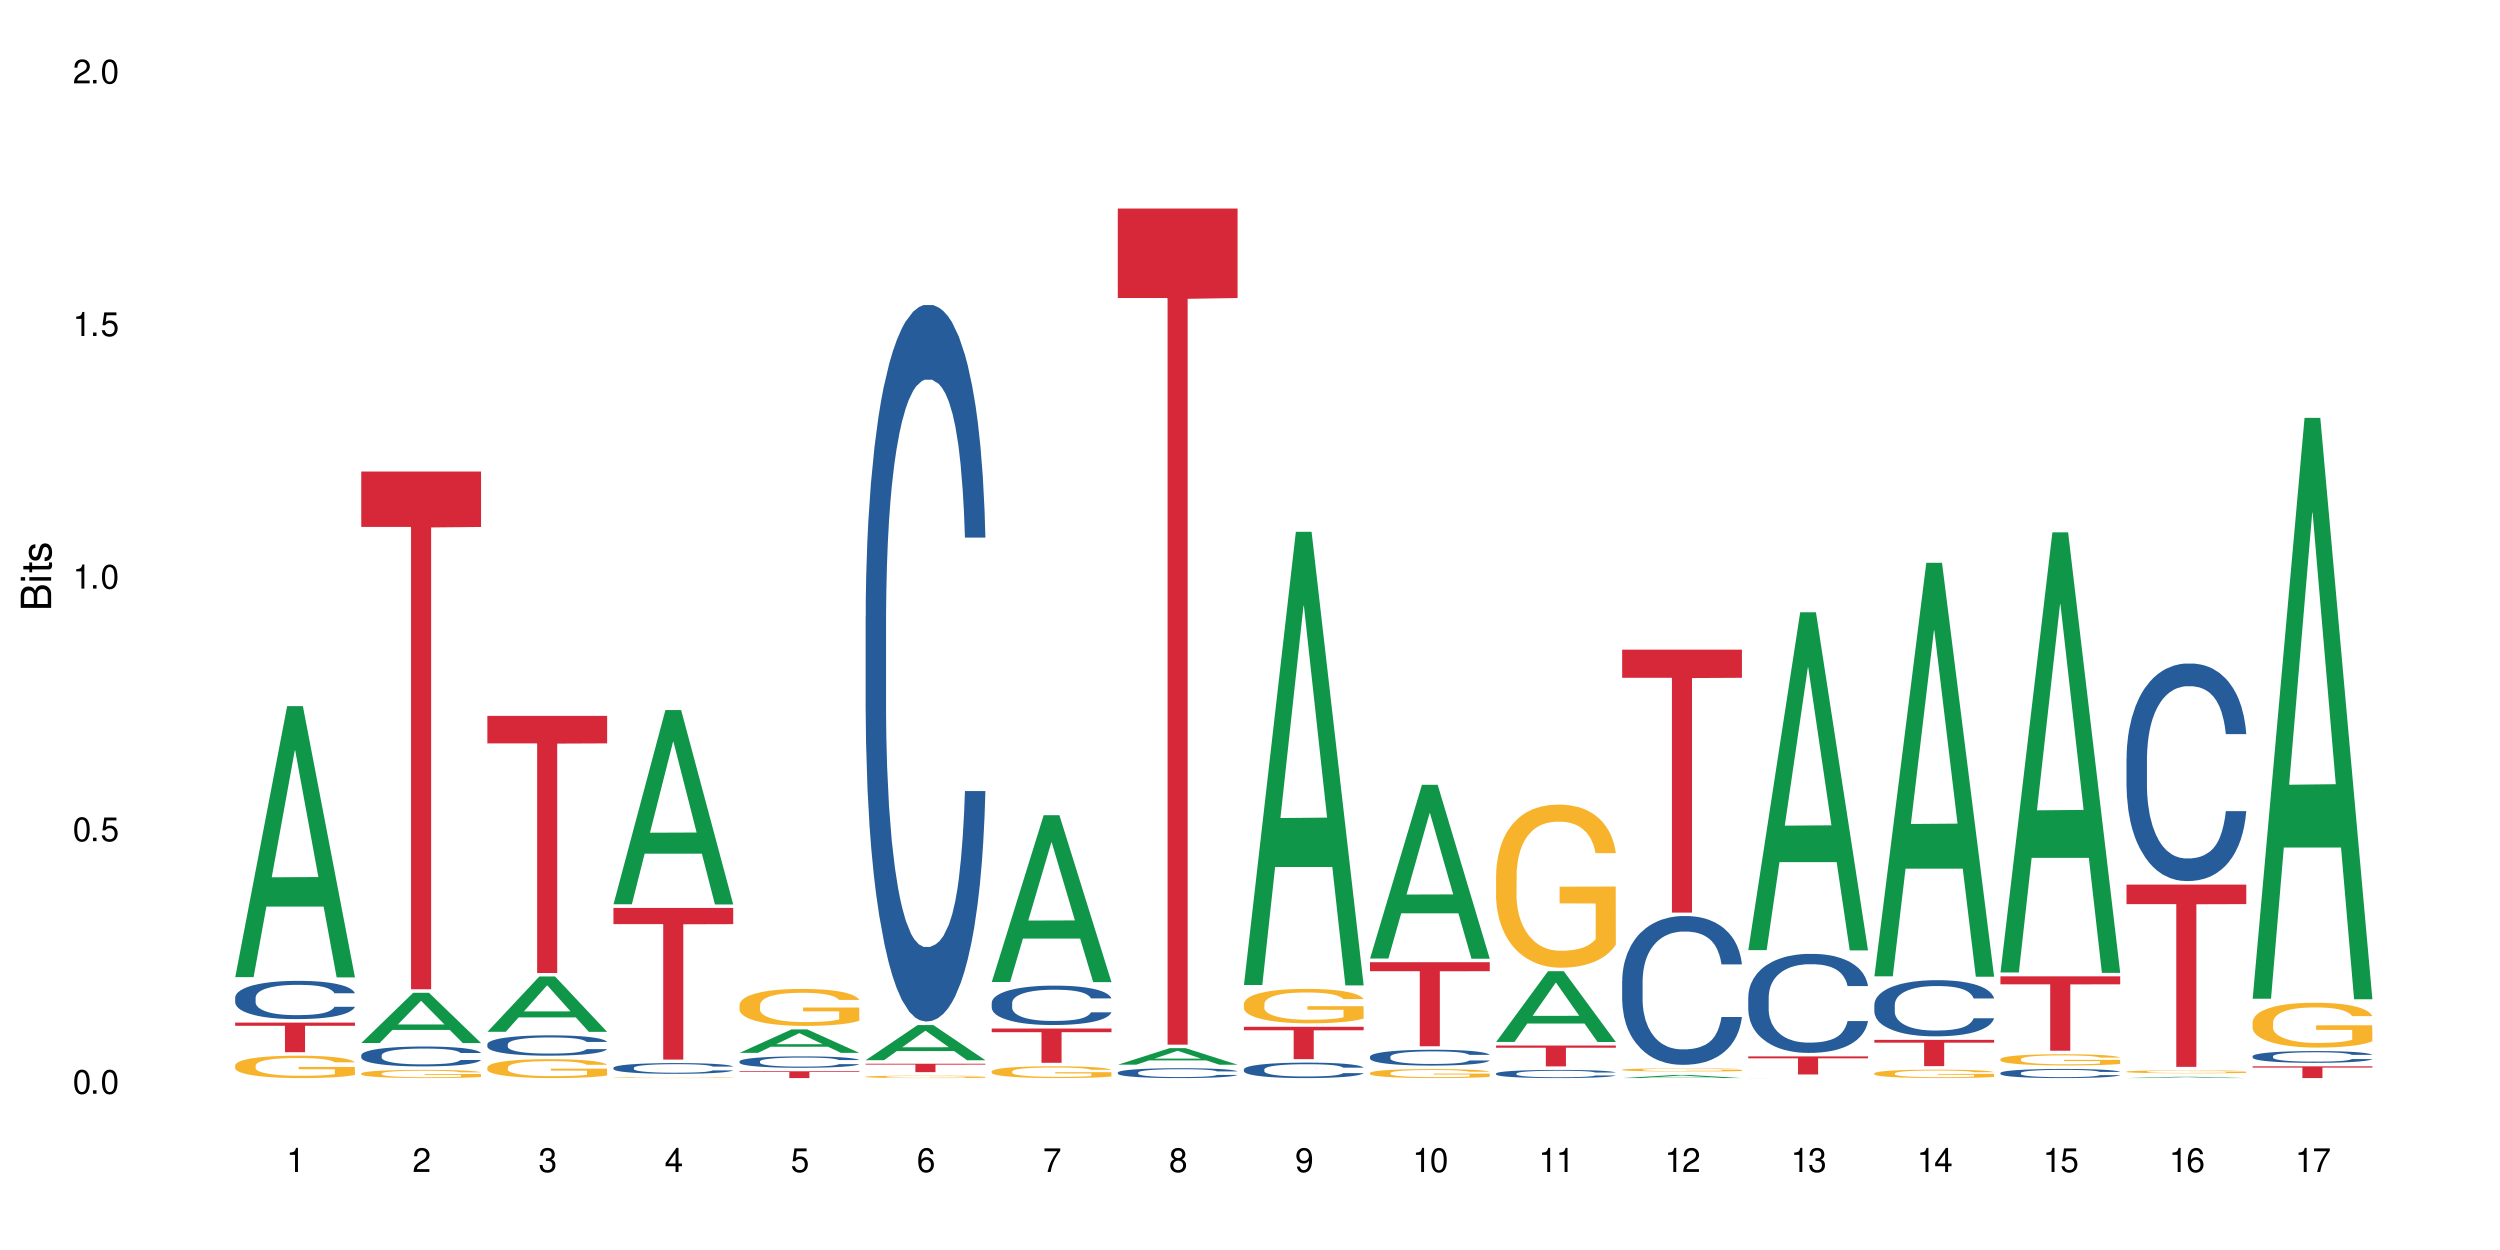 <?xml version="1.0" encoding="UTF-8"?>
<svg xmlns="http://www.w3.org/2000/svg" xmlns:xlink="http://www.w3.org/1999/xlink" width="720" height="360" viewBox="0 0 720 360">
<defs>
<g>
<g id="glyph-0-0">
</g>
<g id="glyph-0-1">
<path d="M 2.641 -6.938 C 2 -6.938 1.422 -6.656 1.078 -6.172 C 0.641 -5.562 0.406 -4.641 0.406 -3.359 C 0.406 -1.016 1.188 0.219 2.641 0.219 C 4.078 0.219 4.859 -1.016 4.859 -3.297 C 4.859 -4.641 4.656 -5.547 4.203 -6.172 C 3.844 -6.656 3.281 -6.938 2.641 -6.938 Z M 2.641 -6.188 C 3.547 -6.188 4 -5.25 4 -3.375 C 4 -1.406 3.562 -0.484 2.625 -0.484 C 1.734 -0.484 1.281 -1.438 1.281 -3.344 C 1.281 -5.25 1.734 -6.188 2.641 -6.188 Z M 2.641 -6.188 "/>
</g>
<g id="glyph-0-2">
<path d="M 1.828 -1 L 0.828 -1 L 0.828 0 L 1.828 0 Z M 1.828 -1 "/>
</g>
<g id="glyph-0-3">
<path d="M 4.562 -6.797 L 1.062 -6.797 L 0.547 -3.094 L 1.328 -3.094 C 1.719 -3.562 2.047 -3.734 2.578 -3.734 C 3.484 -3.734 4.062 -3.109 4.062 -2.094 C 4.062 -1.125 3.484 -0.531 2.578 -0.531 C 1.828 -0.531 1.375 -0.906 1.188 -1.672 L 0.328 -1.672 C 0.453 -1.109 0.547 -0.844 0.75 -0.594 C 1.125 -0.078 1.828 0.219 2.594 0.219 C 3.969 0.219 4.922 -0.781 4.922 -2.219 C 4.922 -3.562 4.031 -4.484 2.719 -4.484 C 2.25 -4.484 1.859 -4.359 1.469 -4.062 L 1.734 -5.969 L 4.562 -5.969 Z M 4.562 -6.797 "/>
</g>
<g id="glyph-0-4">
<path d="M 2.484 -4.938 L 2.484 0 L 3.328 0 L 3.328 -6.938 L 2.766 -6.938 C 2.469 -5.875 2.281 -5.734 0.984 -5.562 L 0.984 -4.938 Z M 2.484 -4.938 "/>
</g>
<g id="glyph-0-5">
<path d="M 4.859 -0.828 L 1.281 -0.828 C 1.359 -1.406 1.672 -1.781 2.5 -2.281 L 3.469 -2.828 C 4.406 -3.344 4.906 -4.062 4.906 -4.906 C 4.906 -5.484 4.672 -6.031 4.266 -6.406 C 3.859 -6.766 3.375 -6.938 2.719 -6.938 C 1.859 -6.938 1.219 -6.625 0.844 -6.031 C 0.609 -5.672 0.5 -5.234 0.484 -4.531 L 1.328 -4.531 C 1.359 -5.016 1.406 -5.281 1.531 -5.516 C 1.75 -5.938 2.188 -6.203 2.703 -6.203 C 3.469 -6.203 4.031 -5.641 4.031 -4.891 C 4.031 -4.344 3.719 -3.859 3.125 -3.516 L 2.234 -3 C 0.812 -2.172 0.406 -1.531 0.328 -0.016 L 4.859 -0.016 Z M 4.859 -0.828 "/>
</g>
<g id="glyph-0-6">
<path d="M 2.125 -3.188 L 2.578 -3.188 C 3.5 -3.188 3.984 -2.766 3.984 -1.922 C 3.984 -1.062 3.469 -0.531 2.594 -0.531 C 1.656 -0.531 1.203 -1 1.156 -2.016 L 0.312 -2.016 C 0.344 -1.453 0.438 -1.094 0.609 -0.781 C 0.953 -0.109 1.625 0.219 2.547 0.219 C 3.953 0.219 4.859 -0.625 4.859 -1.938 C 4.859 -2.828 4.516 -3.297 3.703 -3.594 C 4.344 -3.844 4.656 -4.328 4.656 -5.031 C 4.656 -6.219 3.875 -6.938 2.578 -6.938 C 1.203 -6.938 0.484 -6.172 0.453 -4.703 L 1.297 -4.703 C 1.312 -5.125 1.344 -5.359 1.453 -5.578 C 1.641 -5.969 2.062 -6.203 2.594 -6.203 C 3.344 -6.203 3.797 -5.75 3.797 -5 C 3.797 -4.516 3.609 -4.219 3.25 -4.047 C 3.016 -3.953 2.703 -3.922 2.125 -3.906 Z M 2.125 -3.188 "/>
</g>
<g id="glyph-0-7">
<path d="M 3.141 -1.672 L 3.141 0 L 3.984 0 L 3.984 -1.672 L 4.984 -1.672 L 4.984 -2.438 L 3.984 -2.438 L 3.984 -6.938 L 3.359 -6.938 L 0.266 -2.578 L 0.266 -1.672 Z M 3.141 -2.438 L 1 -2.438 L 3.141 -5.5 Z M 3.141 -2.438 "/>
</g>
<g id="glyph-0-8">
<path d="M 4.781 -5.125 C 4.609 -6.266 3.891 -6.938 2.844 -6.938 C 2.094 -6.938 1.422 -6.578 1.031 -5.953 C 0.594 -5.266 0.406 -4.422 0.406 -3.172 C 0.406 -2 0.578 -1.25 0.984 -0.641 C 1.359 -0.078 1.953 0.219 2.703 0.219 C 3.984 0.219 4.922 -0.75 4.922 -2.094 C 4.922 -3.375 4.062 -4.281 2.844 -4.281 C 2.172 -4.281 1.641 -4.031 1.281 -3.516 C 1.281 -5.234 1.828 -6.188 2.797 -6.188 C 3.391 -6.188 3.797 -5.797 3.938 -5.125 Z M 2.734 -3.531 C 3.547 -3.531 4.062 -2.953 4.062 -2.031 C 4.062 -1.156 3.484 -0.531 2.703 -0.531 C 1.922 -0.531 1.328 -1.188 1.328 -2.078 C 1.328 -2.938 1.906 -3.531 2.734 -3.531 Z M 2.734 -3.531 "/>
</g>
<g id="glyph-0-9">
<path d="M 4.984 -6.797 L 0.438 -6.797 L 0.438 -5.969 L 4.109 -5.969 C 2.5 -3.656 1.828 -2.234 1.328 0 L 2.219 0 C 2.594 -2.172 3.453 -4.047 4.984 -6.094 Z M 4.984 -6.797 "/>
</g>
<g id="glyph-0-10">
<path d="M 3.75 -3.656 C 4.469 -4.094 4.688 -4.438 4.688 -5.078 C 4.688 -6.172 3.844 -6.938 2.641 -6.938 C 1.438 -6.938 0.594 -6.172 0.594 -5.094 C 0.594 -4.438 0.812 -4.094 1.516 -3.656 C 0.734 -3.266 0.359 -2.703 0.359 -1.922 C 0.359 -0.656 1.281 0.219 2.641 0.219 C 3.984 0.219 4.922 -0.656 4.922 -1.922 C 4.922 -2.703 4.531 -3.266 3.75 -3.656 Z M 2.641 -6.188 C 3.359 -6.188 3.812 -5.75 3.812 -5.062 C 3.812 -4.406 3.344 -3.984 2.641 -3.984 C 1.922 -3.984 1.453 -4.406 1.453 -5.078 C 1.453 -5.75 1.922 -6.188 2.641 -6.188 Z M 2.641 -3.266 C 3.484 -3.266 4.062 -2.719 4.062 -1.906 C 4.062 -1.078 3.484 -0.531 2.625 -0.531 C 1.797 -0.531 1.219 -1.094 1.219 -1.906 C 1.219 -2.719 1.781 -3.266 2.641 -3.266 Z M 2.641 -3.266 "/>
</g>
<g id="glyph-0-11">
<path d="M 0.516 -1.578 C 0.672 -0.453 1.406 0.219 2.438 0.219 C 3.188 0.219 3.859 -0.141 4.266 -0.766 C 4.688 -1.453 4.891 -2.297 4.891 -3.547 C 4.891 -4.719 4.703 -5.453 4.312 -6.078 C 3.938 -6.641 3.344 -6.938 2.594 -6.938 C 1.297 -6.938 0.359 -5.969 0.359 -4.625 C 0.359 -3.344 1.234 -2.453 2.453 -2.453 C 3.094 -2.453 3.578 -2.672 4.016 -3.203 C 4 -1.484 3.469 -0.531 2.5 -0.531 C 1.906 -0.531 1.484 -0.906 1.359 -1.578 Z M 2.578 -6.203 C 3.375 -6.203 3.969 -5.531 3.969 -4.641 C 3.969 -3.797 3.391 -3.188 2.547 -3.188 C 1.734 -3.188 1.234 -3.766 1.234 -4.688 C 1.234 -5.562 1.797 -6.203 2.578 -6.203 Z M 2.578 -6.203 "/>
</g>
<g id="glyph-1-0">
</g>
<g id="glyph-1-1">
<path d="M 0 -0.953 L 0 -4.891 C 0 -5.719 -0.234 -6.344 -0.734 -6.797 C -1.188 -7.234 -1.812 -7.469 -2.5 -7.469 C -3.547 -7.469 -4.188 -7 -4.625 -5.875 C -4.984 -6.688 -5.625 -7.094 -6.531 -7.094 C -7.172 -7.094 -7.734 -6.859 -8.141 -6.391 C -8.562 -5.922 -8.75 -5.344 -8.75 -4.5 L -8.75 -0.953 Z M -4.984 -2.062 L -7.766 -2.062 L -7.766 -4.219 C -7.766 -4.844 -7.688 -5.203 -7.453 -5.5 C -7.219 -5.812 -6.859 -5.969 -6.375 -5.969 C -5.891 -5.969 -5.531 -5.812 -5.297 -5.5 C -5.062 -5.203 -4.984 -4.844 -4.984 -4.219 Z M -0.984 -2.062 L -4 -2.062 L -4 -4.781 C -4 -5.766 -3.438 -6.359 -2.484 -6.359 C -1.547 -6.359 -0.984 -5.766 -0.984 -4.781 Z M -0.984 -2.062 "/>
</g>
<g id="glyph-1-2">
<path d="M -6.281 -1.797 L -6.281 -0.797 L 0 -0.797 L 0 -1.797 Z M -8.75 -1.797 L -8.75 -0.797 L -7.484 -0.797 L -7.484 -1.797 Z M -8.75 -1.797 "/>
</g>
<g id="glyph-1-3">
<path d="M -6.281 -3.047 L -6.281 -2.016 L -8.016 -2.016 L -8.016 -1.016 L -6.281 -1.016 L -6.281 -0.172 L -5.469 -0.172 L -5.469 -1.016 L -0.719 -1.016 C -0.078 -1.016 0.281 -1.453 0.281 -2.234 C 0.281 -2.5 0.25 -2.719 0.188 -3.047 L -0.641 -3.047 C -0.609 -2.906 -0.594 -2.766 -0.594 -2.562 C -0.594 -2.141 -0.719 -2.016 -1.156 -2.016 L -5.469 -2.016 L -5.469 -3.047 Z M -6.281 -3.047 "/>
</g>
<g id="glyph-1-4">
<path d="M -4.531 -5.25 C -5.766 -5.25 -6.469 -4.422 -6.469 -2.969 C -6.469 -1.516 -5.719 -0.562 -4.547 -0.562 C -3.562 -0.562 -3.094 -1.062 -2.734 -2.562 L -2.516 -3.484 C -2.344 -4.188 -2.094 -4.469 -1.641 -4.469 C -1.047 -4.469 -0.641 -3.875 -0.641 -3 C -0.641 -2.453 -0.797 -2 -1.062 -1.75 C -1.25 -1.594 -1.422 -1.531 -1.875 -1.469 L -1.875 -0.406 C -0.422 -0.453 0.281 -1.266 0.281 -2.922 C 0.281 -4.5 -0.5 -5.516 -1.719 -5.516 C -2.656 -5.516 -3.172 -4.984 -3.469 -3.734 L -3.703 -2.766 C -3.891 -1.953 -4.156 -1.609 -4.594 -1.609 C -5.188 -1.609 -5.547 -2.125 -5.547 -2.938 C -5.547 -3.75 -5.203 -4.172 -4.531 -4.203 Z M -4.531 -5.25 "/>
</g>
</g>
</defs>
<rect x="-72" y="-36" width="864" height="432" fill="rgb(100%, 100%, 100%)" fill-opacity="1"/>
<path fill-rule="nonzero" fill="rgb(6.275%, 58.824%, 28.235%)" fill-opacity="1" d="M 67.73 281.418 L 67.77 281.344 L 82.695 203.363 L 87.227 203.363 L 102.23 281.488 L 96.957 281.488 L 93.199 261.098 L 76.723 261.098 L 73.039 281.418 L 67.73 281.418 L 78.309 252.66 L 91.688 252.586 L 85.016 216.129 L 84.941 216.055 L 84.871 216.277 L 78.273 252.586 L 78.309 252.66 Z M 67.73 281.418 "/>
<path fill-rule="nonzero" fill="rgb(14.51%, 36.078%, 60%)" fill-opacity="1" d="M 67.73 287.285 L 67.773 287.277 L 67.773 287.035 L 67.898 286.652 L 68.195 286.168 L 68.488 285.836 L 69.246 285.242 L 70.297 284.668 L 71.391 284.227 L 72.191 283.965 L 72.906 283.762 L 74.547 283.391 L 75.598 283.199 L 76.734 283.027 L 78.121 282.859 L 79.133 282.758 L 81.402 282.598 L 83.086 282.527 L 84.391 282.496 L 87.211 282.496 L 88.891 282.535 L 90.113 282.586 L 91.457 282.668 L 92.594 282.758 L 94.57 282.98 L 96.34 283.262 L 97.137 283.422 L 98.402 283.734 L 99.367 284.035 L 100.043 284.297 L 100.797 284.668 L 101.473 285.121 L 101.977 285.637 L 102.23 286.066 L 96.34 286.066 L 96.043 285.664 L 95.707 285.352 L 95.078 284.941 L 94.445 284.648 L 93.562 284.355 L 92.762 284.164 L 91.668 283.977 L 90.703 283.855 L 89.691 283.762 L 88.723 283.703 L 86.875 283.645 L 84.727 283.645 L 83.93 283.664 L 82.289 283.742 L 81.402 283.812 L 80.141 283.953 L 79.258 284.086 L 78.207 284.285 L 77.492 284.457 L 76.609 284.719 L 75.977 284.949 L 75.262 285.281 L 74.84 285.535 L 74.461 285.816 L 74.125 286.148 L 73.875 286.5 L 73.703 286.871 L 73.621 287.234 L 73.621 288.797 L 73.703 289.156 L 73.914 289.578 L 74.461 290.195 L 75.262 290.727 L 76.188 291.148 L 77.07 291.453 L 77.574 291.594 L 78.25 291.754 L 79.301 291.953 L 80.816 292.156 L 81.699 292.238 L 83.043 292.316 L 84.434 292.355 L 86.285 292.355 L 87.926 292.316 L 89.02 292.266 L 90.156 292.188 L 91.711 292.016 L 92.68 291.855 L 93.52 291.664 L 94.152 291.473 L 94.57 291.312 L 95.203 291 L 95.707 290.656 L 96.086 290.305 L 96.34 289.961 L 102.23 289.961 L 101.977 290.363 L 101.598 290.758 L 101.219 291.051 L 100.629 291.402 L 99.957 291.715 L 98.988 292.066 L 98.191 292.297 L 97.137 292.547 L 96.172 292.738 L 95.117 292.91 L 93.562 293.113 L 92.551 293.211 L 91.457 293.305 L 90.156 293.383 L 88.516 293.453 L 86.746 293.496 L 85.105 293.504 L 83.34 293.484 L 82.035 293.445 L 80.309 293.352 L 78.164 293.172 L 76.609 292.98 L 75.387 292.789 L 74.336 292.59 L 73.156 292.316 L 71.645 291.875 L 70.719 291.531 L 70.086 291.25 L 69.371 290.859 L 68.867 290.504 L 68.277 289.941 L 67.855 289.227 L 67.73 288.676 Z M 67.73 287.285 "/>
<path fill-rule="nonzero" fill="rgb(96.863%, 70.196%, 16.863%)" fill-opacity="1" d="M 67.73 306.801 L 67.773 306.797 L 67.773 306.68 L 67.941 306.414 L 68.363 306.047 L 68.91 305.746 L 69.496 305.512 L 69.875 305.387 L 70.508 305.211 L 71.055 305.082 L 72.441 304.816 L 74.211 304.57 L 75.176 304.465 L 76.27 304.363 L 77.828 304.25 L 78.543 304.211 L 80.73 304.117 L 83.215 304.059 L 85.949 304.039 L 87.211 304.043 L 88.934 304.07 L 91.289 304.133 L 92.637 304.191 L 93.688 304.25 L 94.781 304.328 L 96.129 304.445 L 97.391 304.586 L 98.402 304.727 L 99.41 304.906 L 100.25 305.094 L 100.965 305.301 L 101.598 305.547 L 101.977 305.754 L 102.23 305.961 L 96.383 305.961 L 96.043 305.754 L 95.664 305.594 L 95.035 305.398 L 94.402 305.258 L 93.773 305.148 L 92.594 304.992 L 91.586 304.898 L 90.324 304.816 L 89.102 304.766 L 87.715 304.727 L 86.875 304.715 L 84.645 304.715 L 82.625 304.758 L 81.445 304.805 L 80.605 304.852 L 79.426 304.941 L 78.711 305.012 L 78.289 305.059 L 77.027 305.242 L 76.188 305.406 L 75.723 305.52 L 75.137 305.695 L 74.715 305.855 L 74.25 306.09 L 74 306.266 L 73.664 306.668 L 73.621 307.727 L 73.746 307.953 L 74 308.191 L 74.336 308.406 L 74.84 308.629 L 75.348 308.801 L 76.23 309.031 L 76.988 309.184 L 77.574 309.281 L 78.711 309.441 L 79.176 309.496 L 80.27 309.602 L 81.402 309.684 L 82.793 309.754 L 83.844 309.789 L 85.527 309.82 L 87.672 309.82 L 90.195 309.785 L 91.797 309.738 L 92.891 309.688 L 93.605 309.648 L 94.488 309.582 L 95.117 309.523 L 95.707 309.461 L 96.422 309.359 L 96.422 307.953 L 86.031 307.945 L 86.031 307.285 L 102.188 307.281 L 102.23 309.582 L 101.344 309.742 L 100.25 309.895 L 99.199 310.012 L 98.105 310.113 L 96.551 310.227 L 95.289 310.297 L 93.352 310.379 L 91.586 310.43 L 89.734 310.469 L 88.094 310.484 L 86.156 310.492 L 84.434 310.48 L 82.582 310.445 L 81.109 310.395 L 79.762 310.336 L 78.418 310.262 L 76.734 310.137 L 75.641 310.035 L 74.504 309.914 L 73.367 309.766 L 72.359 309.605 L 71.688 309.484 L 71.012 309.34 L 70.297 309.164 L 69.625 308.965 L 69.121 308.781 L 68.656 308.574 L 68.32 308.383 L 67.984 308.117 L 67.816 307.902 L 67.73 307.723 Z M 67.73 306.801 "/>
<path fill-rule="nonzero" fill="rgb(83.922%, 15.686%, 22.353%)" fill-opacity="1" d="M 67.73 294.512 L 102.23 294.512 L 102.23 295.422 L 87.852 295.43 L 87.852 303.035 L 82.066 303.035 L 82.066 295.438 L 81.984 295.422 L 67.73 295.422 Z M 67.73 294.512 "/>
<path fill-rule="nonzero" fill="rgb(6.275%, 58.824%, 28.235%)" fill-opacity="1" d="M 104.043 300.379 L 104.082 300.367 L 119.008 285.918 L 123.543 285.918 L 138.543 300.395 L 133.273 300.395 L 129.512 296.613 L 113.039 296.613 L 109.352 300.379 L 104.043 300.379 L 114.621 295.051 L 128 295.039 L 121.332 288.281 L 121.258 288.27 L 121.184 288.309 L 114.586 295.039 L 114.621 295.051 Z M 104.043 300.379 "/>
<path fill-rule="nonzero" fill="rgb(14.51%, 36.078%, 60%)" fill-opacity="1" d="M 104.043 303.891 L 104.086 303.887 L 104.086 303.758 L 104.211 303.562 L 104.508 303.309 L 104.801 303.137 L 105.559 302.828 L 106.609 302.531 L 107.703 302.301 L 108.504 302.164 L 109.219 302.059 L 110.859 301.863 L 111.91 301.766 L 113.047 301.676 L 114.438 301.586 L 115.445 301.535 L 117.719 301.453 L 119.398 301.414 L 120.703 301.398 L 123.523 301.398 L 125.207 301.422 L 126.426 301.445 L 127.773 301.488 L 128.91 301.535 L 130.887 301.652 L 132.652 301.797 L 133.453 301.879 L 134.715 302.043 L 135.684 302.199 L 136.355 302.336 L 137.113 302.531 L 137.785 302.766 L 138.289 303.031 L 138.543 303.258 L 132.652 303.258 L 132.359 303.047 L 132.023 302.887 L 131.391 302.672 L 130.758 302.52 L 129.875 302.367 L 129.078 302.27 L 127.984 302.168 L 127.016 302.105 L 126.004 302.059 L 125.039 302.027 L 123.188 301.996 L 121.043 301.996 L 120.242 302.008 L 118.602 302.047 L 117.719 302.086 L 116.457 302.156 L 115.57 302.227 L 114.52 302.332 L 113.805 302.418 L 112.922 302.555 L 112.289 302.676 L 111.574 302.848 L 111.156 302.98 L 110.777 303.125 L 110.438 303.301 L 110.188 303.48 L 110.02 303.676 L 109.934 303.863 L 109.934 304.676 L 110.02 304.863 L 110.23 305.082 L 110.777 305.402 L 111.574 305.68 L 112.5 305.898 L 113.383 306.059 L 113.891 306.129 L 114.562 306.215 L 115.613 306.32 L 117.129 306.422 L 118.012 306.465 L 119.359 306.508 L 120.746 306.527 L 122.598 306.527 L 124.238 306.508 L 125.332 306.48 L 126.469 306.438 L 128.023 306.352 L 128.992 306.266 L 129.832 306.168 L 130.465 306.066 L 130.887 305.984 L 131.516 305.82 L 132.023 305.645 L 132.398 305.461 L 132.652 305.281 L 138.543 305.281 L 138.289 305.492 L 137.91 305.695 L 137.531 305.848 L 136.945 306.031 L 136.27 306.191 L 135.305 306.375 L 134.504 306.496 L 133.453 306.629 L 132.484 306.727 L 131.434 306.816 L 129.875 306.922 L 128.867 306.973 L 127.773 307.02 L 126.469 307.062 L 124.828 307.098 L 123.059 307.121 L 121.418 307.125 L 119.652 307.113 L 118.348 307.094 L 116.625 307.047 L 114.477 306.953 L 112.922 306.852 L 111.703 306.754 L 110.648 306.648 L 109.473 306.508 L 107.957 306.277 L 107.031 306.098 L 106.402 305.953 L 105.684 305.75 L 105.18 305.566 L 104.59 305.273 L 104.172 304.902 L 104.043 304.613 Z M 104.043 303.891 "/>
<path fill-rule="nonzero" fill="rgb(96.863%, 70.196%, 16.863%)" fill-opacity="1" d="M 104.043 309.141 L 104.086 309.141 L 104.086 309.098 L 104.254 309 L 104.676 308.867 L 105.223 308.754 L 105.812 308.668 L 106.191 308.625 L 106.82 308.559 L 107.367 308.512 L 108.758 308.414 L 110.523 308.324 L 111.492 308.285 L 112.586 308.25 L 114.141 308.207 L 114.855 308.191 L 117.043 308.16 L 119.527 308.137 L 122.262 308.129 L 123.523 308.133 L 125.25 308.141 L 127.605 308.164 L 128.949 308.188 L 130.004 308.207 L 131.098 308.234 L 132.441 308.281 L 133.703 308.332 L 134.715 308.383 L 135.723 308.449 L 136.566 308.516 L 137.281 308.594 L 137.91 308.684 L 138.289 308.758 L 138.543 308.832 L 132.695 308.832 L 132.359 308.758 L 131.98 308.699 L 131.348 308.629 L 130.719 308.578 L 130.086 308.535 L 128.91 308.48 L 127.898 308.445 L 126.637 308.414 L 125.418 308.395 L 124.027 308.383 L 123.188 308.379 L 120.957 308.379 L 118.938 308.395 L 117.758 308.41 L 116.918 308.43 L 115.738 308.461 L 115.023 308.484 L 114.605 308.504 L 113.344 308.57 L 112.5 308.629 L 112.039 308.672 L 111.449 308.734 L 111.027 308.793 L 110.566 308.879 L 110.312 308.945 L 109.977 309.094 L 109.934 309.48 L 110.062 309.562 L 110.312 309.648 L 110.648 309.727 L 111.156 309.809 L 111.66 309.871 L 112.543 309.957 L 113.301 310.012 L 113.891 310.047 L 115.023 310.105 L 115.488 310.125 L 116.582 310.164 L 117.719 310.195 L 119.105 310.223 L 120.156 310.234 L 121.84 310.246 L 123.984 310.246 L 126.512 310.23 L 128.109 310.215 L 129.203 310.199 L 129.918 310.184 L 130.801 310.16 L 131.434 310.137 L 132.023 310.113 L 132.738 310.078 L 132.738 309.562 L 122.344 309.559 L 122.344 309.316 L 138.5 309.316 L 138.543 310.16 L 137.66 310.219 L 136.566 310.273 L 135.512 310.316 L 134.418 310.352 L 132.863 310.395 L 131.602 310.418 L 129.664 310.449 L 127.898 310.469 L 126.047 310.48 L 124.406 310.488 L 122.473 310.492 L 120.746 310.484 L 118.895 310.473 L 117.422 310.457 L 116.078 310.434 L 114.73 310.406 L 113.047 310.359 L 111.953 310.324 L 110.816 310.281 L 109.684 310.227 L 108.672 310.168 L 108 310.121 L 107.324 310.07 L 106.609 310.004 L 105.938 309.934 L 105.434 309.867 L 104.969 309.789 L 104.633 309.719 L 104.297 309.621 L 104.129 309.543 L 104.043 309.477 Z M 104.043 309.141 "/>
<path fill-rule="nonzero" fill="rgb(83.922%, 15.686%, 22.353%)" fill-opacity="1" d="M 104.043 135.805 L 138.543 135.805 L 138.543 151.766 L 124.164 151.906 L 124.164 284.91 L 118.379 284.91 L 118.379 152.047 L 118.297 151.766 L 104.043 151.766 Z M 104.043 135.805 "/>
<path fill-rule="nonzero" fill="rgb(6.275%, 58.824%, 28.235%)" fill-opacity="1" d="M 140.359 297.156 L 140.395 297.145 L 155.32 281.23 L 159.855 281.23 L 174.855 297.172 L 169.586 297.172 L 165.828 293.012 L 149.352 293.012 L 145.664 297.156 L 140.359 297.156 L 150.938 291.289 L 164.316 291.273 L 157.645 283.832 L 157.57 283.82 L 157.496 283.863 L 150.898 291.273 L 150.938 291.289 Z M 140.359 297.156 "/>
<path fill-rule="nonzero" fill="rgb(14.51%, 36.078%, 60%)" fill-opacity="1" d="M 140.359 300.727 L 140.398 300.719 L 140.398 300.594 L 140.527 300.391 L 140.82 300.133 L 141.117 299.957 L 141.871 299.641 L 142.926 299.336 L 144.02 299.098 L 144.816 298.961 L 145.531 298.852 L 147.172 298.656 L 148.227 298.555 L 149.359 298.461 L 150.75 298.371 L 151.758 298.316 L 154.031 298.23 L 155.715 298.195 L 157.02 298.18 L 159.836 298.18 L 161.52 298.199 L 162.738 298.227 L 164.086 298.27 L 165.223 298.316 L 167.199 298.434 L 168.965 298.586 L 169.766 298.672 L 171.027 298.836 L 171.996 298.996 L 172.668 299.137 L 173.426 299.336 L 174.098 299.574 L 174.605 299.848 L 174.855 300.078 L 168.965 300.078 L 168.672 299.863 L 168.336 299.699 L 167.703 299.48 L 167.074 299.324 L 166.191 299.168 L 165.391 299.066 L 164.297 298.965 L 163.328 298.902 L 162.32 298.852 L 161.352 298.82 L 159.5 298.789 L 157.355 298.789 L 156.555 298.801 L 154.914 298.844 L 154.031 298.879 L 152.77 298.953 L 151.887 299.023 L 150.832 299.133 L 150.117 299.223 L 149.234 299.359 L 148.605 299.484 L 147.891 299.66 L 147.469 299.793 L 147.09 299.945 L 146.754 300.121 L 146.5 300.309 L 146.332 300.508 L 146.25 300.699 L 146.25 301.527 L 146.332 301.723 L 146.543 301.945 L 147.09 302.273 L 147.891 302.555 L 148.812 302.781 L 149.699 302.941 L 150.203 303.016 L 150.875 303.102 L 151.926 303.211 L 153.441 303.316 L 154.324 303.359 L 155.672 303.402 L 157.059 303.422 L 158.91 303.422 L 160.551 303.402 L 161.645 303.375 L 162.781 303.332 L 164.34 303.242 L 165.305 303.156 L 166.148 303.055 L 166.777 302.953 L 167.199 302.867 L 167.832 302.699 L 168.336 302.52 L 168.715 302.332 L 168.965 302.148 L 174.855 302.148 L 174.605 302.363 L 174.227 302.574 L 173.848 302.727 L 173.258 302.914 L 172.586 303.082 L 171.617 303.27 L 170.816 303.391 L 169.766 303.523 L 168.797 303.625 L 167.746 303.719 L 166.191 303.824 L 165.18 303.879 L 164.086 303.926 L 162.781 303.969 L 161.141 304.008 L 159.375 304.027 L 157.734 304.035 L 155.965 304.023 L 154.664 304 L 152.938 303.953 L 150.793 303.855 L 149.234 303.754 L 148.016 303.652 L 146.965 303.547 L 145.785 303.402 L 144.27 303.168 L 143.344 302.984 L 142.715 302.836 L 142 302.625 L 141.492 302.438 L 140.906 302.141 L 140.484 301.758 L 140.359 301.465 Z M 140.359 300.727 "/>
<path fill-rule="nonzero" fill="rgb(96.863%, 70.196%, 16.863%)" fill-opacity="1" d="M 140.359 307.375 L 140.398 307.367 L 140.398 307.27 L 140.57 307.047 L 140.988 306.738 L 141.535 306.484 L 142.125 306.285 L 142.504 306.18 L 143.137 306.031 L 143.684 305.922 L 145.07 305.695 L 146.836 305.488 L 147.805 305.398 L 148.898 305.312 L 150.457 305.219 L 151.172 305.184 L 153.359 305.105 L 155.84 305.055 L 158.574 305.039 L 159.836 305.043 L 161.562 305.062 L 163.918 305.117 L 165.266 305.168 L 166.316 305.219 L 167.41 305.281 L 168.754 305.383 L 170.02 305.504 L 171.027 305.621 L 172.039 305.77 L 172.879 305.93 L 173.594 306.105 L 174.227 306.312 L 174.605 306.488 L 174.855 306.664 L 169.008 306.664 L 168.672 306.488 L 168.293 306.355 L 167.66 306.188 L 167.031 306.07 L 166.398 305.977 L 165.223 305.848 L 164.211 305.766 L 162.949 305.695 L 161.73 305.652 L 160.34 305.621 L 159.5 305.613 L 157.27 305.613 L 155.25 305.648 L 154.074 305.688 L 153.23 305.727 L 152.055 305.801 L 151.34 305.859 L 150.918 305.902 L 149.656 306.055 L 148.812 306.195 L 148.352 306.289 L 147.762 306.438 L 147.344 306.574 L 146.879 306.773 L 146.625 306.922 L 146.289 307.258 L 146.25 308.156 L 146.375 308.344 L 146.625 308.551 L 146.965 308.727 L 147.469 308.918 L 147.973 309.062 L 148.855 309.258 L 149.613 309.387 L 150.203 309.469 L 151.34 309.605 L 151.801 309.648 L 152.895 309.738 L 154.031 309.809 L 155.418 309.867 L 156.473 309.898 L 158.152 309.922 L 160.301 309.922 L 162.824 309.895 L 164.422 309.852 L 165.516 309.812 L 166.23 309.777 L 167.113 309.723 L 167.746 309.676 L 168.336 309.621 L 169.051 309.535 L 169.051 308.344 L 158.66 308.34 L 158.66 307.781 L 174.812 307.777 L 174.855 309.723 L 173.973 309.859 L 172.879 309.988 L 171.828 310.086 L 170.734 310.172 L 169.176 310.266 L 167.914 310.328 L 165.98 310.395 L 164.211 310.441 L 162.359 310.469 L 160.719 310.484 L 158.785 310.492 L 157.059 310.48 L 155.211 310.449 L 153.738 310.41 L 152.391 310.359 L 151.043 310.297 L 149.359 310.191 L 148.266 310.105 L 147.133 310.004 L 145.996 309.879 L 144.984 309.742 L 144.312 309.641 L 143.641 309.52 L 142.926 309.371 L 142.25 309.199 L 141.746 309.047 L 141.285 308.871 L 140.945 308.707 L 140.609 308.484 L 140.441 308.305 L 140.359 308.152 Z M 140.359 307.375 "/>
<path fill-rule="nonzero" fill="rgb(83.922%, 15.686%, 22.353%)" fill-opacity="1" d="M 140.359 206.164 L 174.855 206.164 L 174.855 214.094 L 160.477 214.16 L 160.477 280.223 L 154.695 280.223 L 154.695 214.23 L 154.609 214.094 L 140.359 214.094 Z M 140.359 206.164 "/>
<path fill-rule="nonzero" fill="rgb(6.275%, 58.824%, 28.235%)" fill-opacity="1" d="M 176.672 260.422 L 176.707 260.371 L 191.637 204.496 L 196.168 204.496 L 211.168 260.477 L 205.898 260.477 L 202.141 245.863 L 185.664 245.863 L 181.98 260.422 L 176.672 260.422 L 187.25 239.82 L 200.629 239.766 L 193.957 213.645 L 193.883 213.59 L 193.809 213.75 L 187.211 239.766 L 187.25 239.82 Z M 176.672 260.422 "/>
<path fill-rule="nonzero" fill="rgb(14.51%, 36.078%, 60%)" fill-opacity="1" d="M 176.672 307.512 L 176.715 307.512 L 176.715 307.441 L 176.84 307.336 L 177.133 307.199 L 177.43 307.105 L 178.188 306.938 L 179.238 306.777 L 180.332 306.652 L 181.133 306.578 L 181.848 306.523 L 183.488 306.418 L 184.539 306.363 L 185.676 306.316 L 187.062 306.27 L 188.074 306.242 L 190.344 306.195 L 192.027 306.176 L 193.332 306.168 L 196.152 306.168 L 197.832 306.18 L 199.055 306.191 L 200.398 306.215 L 201.535 306.242 L 203.512 306.301 L 205.281 306.383 L 206.078 306.426 L 207.34 306.516 L 208.309 306.598 L 208.98 306.672 L 209.738 306.777 L 210.414 306.906 L 210.918 307.051 L 211.168 307.172 L 205.281 307.172 L 204.984 307.059 L 204.648 306.969 L 204.02 306.855 L 203.387 306.773 L 202.504 306.691 L 201.703 306.637 L 200.609 306.582 L 199.641 306.547 L 198.633 306.523 L 197.664 306.508 L 195.812 306.488 L 193.668 306.488 L 192.867 306.496 L 191.227 306.516 L 190.344 306.539 L 189.082 306.578 L 188.199 306.613 L 187.148 306.672 L 186.434 306.719 L 185.547 306.793 L 184.918 306.855 L 184.203 306.949 L 183.781 307.02 L 183.402 307.102 L 183.066 307.195 L 182.812 307.293 L 182.645 307.398 L 182.562 307.5 L 182.562 307.938 L 182.645 308.039 L 182.855 308.156 L 183.402 308.332 L 184.203 308.48 L 185.129 308.598 L 186.012 308.684 L 186.516 308.723 L 187.188 308.77 L 188.242 308.824 L 189.754 308.883 L 190.641 308.906 L 191.984 308.926 L 193.375 308.938 L 195.227 308.938 L 196.867 308.926 L 197.961 308.914 L 199.094 308.891 L 200.652 308.844 L 201.621 308.797 L 202.461 308.742 L 203.094 308.688 L 203.512 308.645 L 204.145 308.555 L 204.648 308.461 L 205.027 308.363 L 205.281 308.266 L 211.168 308.266 L 210.918 308.379 L 210.539 308.488 L 210.16 308.57 L 209.57 308.668 L 208.898 308.758 L 207.93 308.855 L 207.133 308.922 L 206.078 308.992 L 205.113 309.047 L 204.059 309.094 L 202.504 309.152 L 201.492 309.18 L 200.398 309.203 L 199.094 309.227 L 197.453 309.246 L 195.688 309.258 L 194.047 309.262 L 192.281 309.254 L 190.977 309.242 L 189.25 309.219 L 187.105 309.168 L 185.547 309.113 L 184.328 309.059 L 183.277 309.004 L 182.098 308.926 L 180.586 308.801 L 179.66 308.707 L 179.027 308.629 L 178.312 308.516 L 177.809 308.418 L 177.219 308.258 L 176.797 308.059 L 176.672 307.902 Z M 176.672 307.512 "/>
<path fill-rule="nonzero" fill="rgb(96.863%, 70.196%, 16.863%)" fill-opacity="1" d="M 176.672 310.363 L 176.715 310.363 L 176.715 310.359 L 176.883 310.348 L 177.305 310.336 L 177.852 310.324 L 178.438 310.316 L 178.816 310.312 L 179.449 310.309 L 179.996 310.301 L 181.383 310.293 L 183.152 310.285 L 184.117 310.281 L 185.211 310.277 L 186.77 310.273 L 187.484 310.273 L 189.672 310.27 L 192.152 310.266 L 197.875 310.266 L 200.23 310.27 L 201.578 310.273 L 202.629 310.273 L 203.723 310.277 L 205.07 310.281 L 206.332 310.285 L 207.34 310.289 L 208.352 310.297 L 209.191 310.305 L 209.906 310.309 L 210.539 310.32 L 210.918 310.324 L 211.168 310.332 L 205.32 310.332 L 204.984 310.324 L 204.605 310.32 L 203.977 310.312 L 203.344 310.309 L 202.715 310.305 L 201.535 310.301 L 200.527 310.297 L 199.266 310.293 L 198.043 310.293 L 196.656 310.289 L 193.586 310.289 L 191.566 310.293 L 189.547 310.293 L 188.367 310.297 L 187.652 310.301 L 187.23 310.301 L 185.969 310.309 L 185.129 310.312 L 184.664 310.316 L 184.078 310.324 L 183.656 310.328 L 183.191 310.336 L 182.941 310.344 L 182.605 310.359 L 182.562 310.395 L 182.688 310.402 L 182.941 310.41 L 183.277 310.418 L 184.285 310.434 L 185.172 310.441 L 185.926 310.445 L 186.516 310.449 L 187.652 310.453 L 188.113 310.457 L 189.207 310.461 L 190.344 310.461 L 191.734 310.465 L 192.785 310.465 L 194.469 310.469 L 196.613 310.469 L 199.137 310.465 L 200.734 310.465 L 201.828 310.461 L 203.43 310.461 L 204.059 310.457 L 204.648 310.453 L 205.363 310.453 L 205.363 310.402 L 194.973 310.402 L 194.973 310.379 L 211.129 310.379 L 211.168 310.461 L 210.285 310.465 L 209.191 310.469 L 208.141 310.473 L 207.047 310.477 L 205.488 310.48 L 204.227 310.484 L 202.293 310.488 L 198.676 310.488 L 197.035 310.492 L 195.098 310.492 L 193.375 310.488 L 190.051 310.488 L 188.703 310.484 L 187.359 310.484 L 185.676 310.477 L 184.582 310.477 L 183.445 310.469 L 182.309 310.465 L 181.301 310.461 L 180.625 310.457 L 179.953 310.449 L 179.238 310.445 L 178.566 310.438 L 178.059 310.43 L 177.598 310.426 L 177.262 310.418 L 176.926 310.406 L 176.758 310.402 L 176.672 310.395 Z M 176.672 310.363 "/>
<path fill-rule="nonzero" fill="rgb(83.922%, 15.686%, 22.353%)" fill-opacity="1" d="M 176.672 261.48 L 211.168 261.48 L 211.168 266.156 L 196.793 266.199 L 196.793 305.16 L 191.008 305.16 L 191.008 266.238 L 190.922 266.156 L 176.672 266.156 Z M 176.672 261.48 "/>
<path fill-rule="nonzero" fill="rgb(6.275%, 58.824%, 28.235%)" fill-opacity="1" d="M 212.984 303.227 L 213.023 303.219 L 227.949 296.469 L 232.484 296.469 L 247.484 303.23 L 242.211 303.23 L 238.453 301.465 L 221.977 301.465 L 218.293 303.227 L 212.984 303.227 L 223.562 300.738 L 236.941 300.73 L 230.27 297.574 L 230.199 297.566 L 230.125 297.586 L 223.527 300.73 L 223.562 300.738 Z M 212.984 303.227 "/>
<path fill-rule="nonzero" fill="rgb(14.51%, 36.078%, 60%)" fill-opacity="1" d="M 212.984 305.668 L 213.027 305.664 L 213.027 305.594 L 213.152 305.48 L 213.449 305.336 L 213.742 305.234 L 214.5 305.059 L 215.551 304.887 L 216.645 304.754 L 217.445 304.676 L 218.16 304.617 L 219.801 304.504 L 220.852 304.449 L 221.988 304.398 L 223.375 304.348 L 224.387 304.316 L 226.66 304.27 L 228.34 304.246 L 229.645 304.238 L 232.465 304.238 L 234.148 304.25 L 235.367 304.266 L 236.715 304.289 L 237.848 304.316 L 239.828 304.383 L 241.594 304.465 L 242.395 304.516 L 243.656 304.609 L 244.621 304.699 L 245.297 304.777 L 246.055 304.887 L 246.727 305.023 L 247.23 305.176 L 247.484 305.305 L 241.594 305.305 L 241.301 305.184 L 240.961 305.09 L 240.332 304.969 L 239.699 304.883 L 238.816 304.793 L 238.016 304.738 L 236.922 304.68 L 235.957 304.645 L 234.945 304.617 L 233.98 304.598 L 232.129 304.582 L 229.98 304.582 L 229.184 304.586 L 227.543 304.609 L 226.66 304.633 L 225.395 304.672 L 224.512 304.711 L 223.461 304.773 L 222.746 304.824 L 221.863 304.902 L 221.23 304.973 L 220.516 305.07 L 220.094 305.145 L 219.715 305.23 L 219.379 305.328 L 219.129 305.434 L 218.961 305.547 L 218.875 305.652 L 218.875 306.121 L 218.961 306.227 L 219.168 306.355 L 219.715 306.539 L 220.516 306.695 L 221.441 306.824 L 222.324 306.914 L 222.828 306.953 L 223.504 307.004 L 224.555 307.062 L 226.07 307.125 L 226.953 307.148 L 228.301 307.172 L 229.688 307.184 L 231.539 307.184 L 233.18 307.172 L 234.273 307.156 L 235.41 307.133 L 236.965 307.082 L 237.934 307.031 L 238.773 306.977 L 239.406 306.918 L 239.828 306.871 L 240.457 306.777 L 240.961 306.676 L 241.34 306.57 L 241.594 306.469 L 247.484 306.469 L 247.23 306.59 L 246.852 306.707 L 246.473 306.793 L 245.883 306.898 L 245.211 306.992 L 244.242 307.098 L 243.445 307.164 L 242.395 307.242 L 241.426 307.297 L 240.375 307.348 L 238.816 307.41 L 237.809 307.438 L 236.715 307.465 L 235.41 307.488 L 233.77 307.512 L 232 307.523 L 230.359 307.527 L 228.594 307.52 L 227.289 307.508 L 225.566 307.48 L 223.418 307.426 L 221.863 307.371 L 220.641 307.312 L 219.59 307.254 L 218.414 307.172 L 216.898 307.039 L 215.973 306.938 L 215.34 306.852 L 214.625 306.734 L 214.121 306.629 L 213.531 306.461 L 213.113 306.25 L 212.984 306.082 Z M 212.984 305.668 "/>
<path fill-rule="nonzero" fill="rgb(96.863%, 70.196%, 16.863%)" fill-opacity="1" d="M 212.984 289.375 L 213.027 289.367 L 213.027 289.172 L 213.195 288.734 L 213.617 288.129 L 214.164 287.633 L 214.754 287.246 L 215.133 287.043 L 215.762 286.75 L 216.309 286.535 L 217.699 286.098 L 219.465 285.691 L 220.434 285.516 L 221.527 285.348 L 223.082 285.164 L 223.797 285.098 L 225.984 284.941 L 228.469 284.844 L 231.203 284.812 L 232.465 284.824 L 234.188 284.863 L 236.547 284.969 L 237.891 285.066 L 238.941 285.164 L 240.035 285.289 L 241.383 285.484 L 242.645 285.719 L 243.656 285.953 L 244.664 286.242 L 245.508 286.555 L 246.223 286.895 L 246.852 287.305 L 247.23 287.645 L 247.484 287.984 L 241.637 287.984 L 241.301 287.645 L 240.922 287.383 L 240.289 287.062 L 239.656 286.828 L 239.027 286.645 L 237.848 286.391 L 236.84 286.234 L 235.578 286.098 L 234.355 286.012 L 232.969 285.953 L 232.129 285.934 L 229.898 285.934 L 227.879 286 L 226.699 286.078 L 225.859 286.156 L 224.68 286.301 L 223.965 286.418 L 223.547 286.496 L 222.281 286.797 L 221.441 287.07 L 220.98 287.254 L 220.391 287.547 L 219.969 287.809 L 219.508 288.199 L 219.254 288.492 L 218.918 289.152 L 218.875 290.902 L 219 291.273 L 219.254 291.672 L 219.59 292.02 L 220.094 292.391 L 220.602 292.672 L 221.484 293.051 L 222.242 293.305 L 222.828 293.469 L 223.965 293.73 L 224.43 293.82 L 225.523 293.996 L 226.66 294.129 L 228.047 294.246 L 229.098 294.305 L 230.781 294.355 L 232.926 294.355 L 235.449 294.297 L 237.051 294.219 L 238.145 294.141 L 238.859 294.07 L 239.742 293.965 L 240.375 293.867 L 240.961 293.762 L 241.676 293.598 L 241.676 291.273 L 231.285 291.262 L 231.285 290.172 L 247.441 290.164 L 247.484 293.965 L 246.602 294.227 L 245.508 294.48 L 244.453 294.676 L 243.359 294.84 L 241.805 295.023 L 240.543 295.141 L 238.605 295.277 L 236.84 295.367 L 234.988 295.426 L 233.348 295.453 L 231.414 295.461 L 229.688 295.445 L 227.836 295.387 L 226.363 295.309 L 225.02 295.211 L 223.672 295.082 L 221.988 294.879 L 220.895 294.715 L 219.758 294.512 L 218.621 294.266 L 217.613 294.004 L 216.941 293.801 L 216.266 293.566 L 215.551 293.273 L 214.879 292.945 L 214.375 292.645 L 213.91 292.301 L 213.574 291.98 L 213.238 291.543 L 213.07 291.195 L 212.984 290.891 Z M 212.984 289.375 "/>
<path fill-rule="nonzero" fill="rgb(83.922%, 15.686%, 22.353%)" fill-opacity="1" d="M 212.984 308.531 L 247.484 308.531 L 247.484 308.742 L 233.105 308.742 L 233.105 310.492 L 227.32 310.492 L 227.32 308.746 L 227.238 308.742 L 212.984 308.742 Z M 212.984 308.531 "/>
<path fill-rule="nonzero" fill="rgb(6.275%, 58.824%, 28.235%)" fill-opacity="1" d="M 249.301 305.34 L 249.336 305.332 L 264.262 295.219 L 268.797 295.219 L 283.797 305.352 L 278.527 305.352 L 274.766 302.703 L 258.293 302.703 L 254.605 305.34 L 249.301 305.34 L 259.875 301.609 L 273.258 301.602 L 266.586 296.871 L 266.512 296.863 L 266.438 296.891 L 259.84 301.602 L 259.875 301.609 Z M 249.301 305.34 "/>
<path fill-rule="nonzero" fill="rgb(14.51%, 36.078%, 60%)" fill-opacity="1" d="M 249.301 177.648 L 249.34 177.461 L 249.34 172.934 L 249.469 165.766 L 249.762 156.711 L 250.055 150.488 L 250.812 139.359 L 251.867 128.609 L 252.961 120.309 L 253.758 115.406 L 254.473 111.633 L 256.113 104.656 L 257.168 101.07 L 258.301 97.867 L 259.691 94.66 L 260.699 92.773 L 262.973 89.754 L 264.656 88.434 L 265.957 87.867 L 268.777 87.867 L 270.461 88.625 L 271.68 89.566 L 273.027 91.074 L 274.164 92.773 L 276.141 96.922 L 277.906 102.203 L 278.707 105.223 L 279.969 111.066 L 280.938 116.727 L 281.609 121.629 L 282.367 128.609 L 283.039 137.098 L 283.543 146.715 L 283.797 154.828 L 277.906 154.828 L 277.613 147.281 L 277.277 141.434 L 276.645 133.703 L 276.016 128.23 L 275.129 122.762 L 274.332 119.18 L 273.238 115.594 L 272.27 113.332 L 271.262 111.633 L 270.293 110.504 L 268.441 109.371 L 266.297 109.371 L 265.496 109.746 L 263.855 111.258 L 262.973 112.578 L 261.711 115.219 L 260.828 117.668 L 259.773 121.441 L 259.059 124.648 L 258.176 129.551 L 257.543 133.891 L 256.828 140.113 L 256.41 144.828 L 256.031 150.109 L 255.695 156.336 L 255.441 162.938 L 255.273 169.914 L 255.188 176.707 L 255.188 205.941 L 255.273 212.73 L 255.484 220.652 L 256.031 232.156 L 256.828 242.152 L 257.754 250.074 L 258.641 255.734 L 259.145 258.375 L 259.816 261.391 L 260.867 265.164 L 262.383 268.938 L 263.266 270.445 L 264.613 271.953 L 266 272.711 L 267.852 272.711 L 269.492 271.953 L 270.586 271.012 L 271.723 269.504 L 273.277 266.297 L 274.246 263.277 L 275.09 259.695 L 275.719 256.113 L 276.141 253.094 L 276.77 247.246 L 277.277 240.832 L 277.656 234.23 L 277.906 227.82 L 283.797 227.82 L 283.543 235.363 L 283.164 242.719 L 282.789 248.191 L 282.199 254.793 L 281.523 260.637 L 280.559 267.238 L 279.758 271.578 L 278.707 276.293 L 277.738 279.875 L 276.688 283.082 L 275.129 286.855 L 274.121 288.742 L 273.027 290.438 L 271.723 291.949 L 270.082 293.27 L 268.316 294.023 L 266.676 294.211 L 264.906 293.832 L 263.602 293.078 L 261.879 291.383 L 259.734 287.988 L 258.176 284.402 L 256.957 280.82 L 255.902 277.047 L 254.727 271.953 L 253.211 263.656 L 252.285 257.242 L 251.656 251.961 L 250.941 244.605 L 250.434 238.004 L 249.848 227.441 L 249.426 214.051 L 249.301 203.676 Z M 249.301 177.648 "/>
<path fill-rule="nonzero" fill="rgb(96.863%, 70.196%, 16.863%)" fill-opacity="1" d="M 249.301 310.086 L 249.34 310.086 L 249.34 310.074 L 249.508 310.043 L 249.93 310.004 L 250.477 309.969 L 251.066 309.945 L 251.445 309.93 L 252.074 309.91 L 252.621 309.898 L 254.012 309.867 L 255.777 309.84 L 256.746 309.828 L 257.84 309.816 L 259.395 309.805 L 260.109 309.801 L 262.301 309.793 L 264.781 309.785 L 267.516 309.781 L 268.777 309.785 L 270.504 309.785 L 272.859 309.793 L 274.203 309.801 L 275.258 309.805 L 276.352 309.812 L 277.695 309.828 L 278.957 309.844 L 279.969 309.859 L 280.977 309.879 L 281.82 309.898 L 282.535 309.922 L 283.164 309.949 L 283.543 309.973 L 283.797 309.992 L 277.949 309.992 L 277.613 309.973 L 277.234 309.953 L 276.602 309.934 L 275.973 309.918 L 275.34 309.902 L 274.164 309.887 L 273.152 309.879 L 271.891 309.867 L 270.672 309.863 L 269.281 309.859 L 268.441 309.855 L 266.211 309.855 L 264.191 309.863 L 263.016 309.867 L 262.172 309.871 L 260.996 309.883 L 260.281 309.891 L 259.859 309.895 L 258.598 309.914 L 257.754 309.934 L 257.293 309.945 L 256.703 309.965 L 256.281 309.98 L 255.82 310.008 L 255.566 310.027 L 255.23 310.07 L 255.188 310.188 L 255.316 310.211 L 255.566 310.238 L 255.902 310.262 L 256.41 310.285 L 256.914 310.305 L 257.797 310.332 L 258.555 310.348 L 259.145 310.359 L 260.281 310.375 L 260.742 310.383 L 261.836 310.395 L 262.973 310.402 L 264.359 310.41 L 265.41 310.414 L 267.094 310.418 L 269.242 310.418 L 271.766 310.414 L 273.363 310.406 L 274.457 310.402 L 275.172 310.398 L 276.055 310.391 L 276.688 310.383 L 277.277 310.379 L 277.992 310.367 L 277.992 310.211 L 267.602 310.211 L 267.602 310.141 L 283.754 310.137 L 283.797 310.391 L 282.914 310.41 L 281.82 310.426 L 280.77 310.438 L 279.676 310.449 L 278.117 310.461 L 276.855 310.469 L 274.922 310.477 L 273.152 310.484 L 271.301 310.488 L 269.66 310.488 L 267.727 310.492 L 266 310.488 L 264.148 310.484 L 262.676 310.48 L 261.332 310.473 L 259.984 310.465 L 258.301 310.453 L 257.207 310.441 L 256.074 310.426 L 254.938 310.41 L 253.926 310.395 L 252.582 310.363 L 251.867 310.344 L 251.191 310.324 L 250.688 310.305 L 250.223 310.281 L 249.887 310.258 L 249.551 310.23 L 249.383 310.207 L 249.301 310.188 Z M 249.301 310.086 "/>
<path fill-rule="nonzero" fill="rgb(83.922%, 15.686%, 22.353%)" fill-opacity="1" d="M 249.301 306.355 L 283.797 306.355 L 283.797 306.613 L 269.418 306.617 L 269.418 308.777 L 263.633 308.777 L 263.633 306.621 L 263.551 306.613 L 249.301 306.613 Z M 249.301 306.355 "/>
<path fill-rule="nonzero" fill="rgb(6.275%, 58.824%, 28.235%)" fill-opacity="1" d="M 285.613 282.816 L 285.648 282.77 L 300.578 234.781 L 305.109 234.781 L 320.109 282.863 L 314.84 282.863 L 311.082 270.312 L 294.605 270.312 L 290.922 282.816 L 285.613 282.816 L 296.191 265.121 L 309.57 265.074 L 302.898 242.637 L 302.824 242.594 L 302.75 242.727 L 296.152 265.074 L 296.191 265.121 Z M 285.613 282.816 "/>
<path fill-rule="nonzero" fill="rgb(14.51%, 36.078%, 60%)" fill-opacity="1" d="M 285.613 288.801 L 285.656 288.789 L 285.656 288.543 L 285.781 288.148 L 286.074 287.652 L 286.371 287.309 L 287.129 286.695 L 288.18 286.105 L 289.273 285.648 L 290.07 285.379 L 290.789 285.172 L 292.43 284.789 L 293.48 284.594 L 294.617 284.418 L 296.004 284.242 L 297.016 284.137 L 299.285 283.973 L 300.969 283.898 L 302.273 283.867 L 305.09 283.867 L 306.773 283.91 L 307.996 283.961 L 309.34 284.043 L 310.477 284.137 L 312.453 284.363 L 314.219 284.656 L 315.02 284.82 L 316.281 285.141 L 317.25 285.453 L 317.922 285.723 L 318.68 286.105 L 319.352 286.574 L 319.859 287.102 L 320.109 287.547 L 314.219 287.547 L 313.926 287.133 L 313.59 286.812 L 312.957 286.387 L 312.328 286.086 L 311.445 285.785 L 310.645 285.59 L 309.551 285.391 L 308.582 285.266 L 307.574 285.172 L 306.605 285.109 L 304.754 285.051 L 302.609 285.051 L 301.809 285.07 L 300.168 285.152 L 299.285 285.227 L 298.023 285.371 L 297.141 285.504 L 296.09 285.711 L 295.371 285.887 L 294.488 286.156 L 293.859 286.395 L 293.145 286.738 L 292.723 286.996 L 292.344 287.289 L 292.008 287.629 L 291.754 287.992 L 291.586 288.375 L 291.504 288.75 L 291.504 290.355 L 291.586 290.73 L 291.797 291.164 L 292.344 291.797 L 293.145 292.348 L 294.07 292.781 L 294.953 293.094 L 295.457 293.238 L 296.129 293.402 L 297.184 293.609 L 298.695 293.816 L 299.578 293.902 L 300.926 293.984 L 302.316 294.023 L 304.164 294.023 L 305.805 293.984 L 306.898 293.93 L 308.035 293.848 L 309.594 293.672 L 310.559 293.508 L 311.402 293.309 L 312.031 293.113 L 312.453 292.945 L 313.086 292.625 L 313.59 292.273 L 313.969 291.91 L 314.219 291.559 L 320.109 291.559 L 319.859 291.973 L 319.48 292.375 L 319.102 292.676 L 318.512 293.039 L 317.84 293.363 L 316.871 293.723 L 316.07 293.961 L 315.02 294.223 L 314.051 294.418 L 313 294.594 L 311.445 294.801 L 310.434 294.906 L 309.34 295 L 308.035 295.082 L 306.395 295.156 L 304.629 295.195 L 302.988 295.207 L 301.223 295.188 L 299.918 295.145 L 298.191 295.051 L 296.047 294.863 L 294.488 294.668 L 293.27 294.469 L 292.219 294.262 L 291.039 293.984 L 289.523 293.527 L 288.602 293.176 L 287.969 292.883 L 287.254 292.48 L 286.75 292.117 L 286.16 291.539 L 285.738 290.801 L 285.613 290.23 Z M 285.613 288.801 "/>
<path fill-rule="nonzero" fill="rgb(96.863%, 70.196%, 16.863%)" fill-opacity="1" d="M 285.613 308.547 L 285.656 308.543 L 285.656 308.48 L 285.824 308.34 L 286.242 308.148 L 286.789 307.988 L 287.379 307.863 L 287.758 307.801 L 288.391 307.707 L 288.938 307.637 L 290.324 307.496 L 292.09 307.367 L 293.059 307.312 L 294.152 307.258 L 295.711 307.199 L 296.426 307.176 L 298.613 307.129 L 301.094 307.098 L 303.828 307.086 L 305.09 307.09 L 306.816 307.102 L 309.172 307.137 L 310.52 307.168 L 311.57 307.199 L 312.664 307.238 L 314.012 307.301 L 315.273 307.375 L 316.281 307.449 L 317.293 307.543 L 318.133 307.645 L 318.848 307.754 L 319.48 307.883 L 319.859 307.992 L 320.109 308.102 L 314.262 308.102 L 313.926 307.992 L 313.547 307.906 L 312.918 307.805 L 312.285 307.73 L 311.656 307.672 L 310.477 307.59 L 309.465 307.543 L 308.203 307.496 L 306.984 307.469 L 305.598 307.449 L 304.754 307.445 L 302.523 307.445 L 300.504 307.465 L 299.328 307.492 L 298.484 307.516 L 297.309 307.562 L 296.594 307.602 L 296.172 307.625 L 294.91 307.723 L 294.07 307.809 L 293.605 307.867 L 293.016 307.961 L 292.598 308.043 L 292.133 308.168 L 291.883 308.262 L 291.543 308.473 L 291.504 309.031 L 291.629 309.152 L 291.883 309.277 L 292.219 309.391 L 292.723 309.508 L 293.227 309.598 L 294.109 309.719 L 294.867 309.801 L 295.457 309.852 L 296.594 309.938 L 297.055 309.965 L 298.148 310.02 L 299.285 310.066 L 300.676 310.102 L 301.727 310.121 L 303.41 310.137 L 305.555 310.137 L 308.078 310.117 L 309.676 310.094 L 310.77 310.066 L 311.484 310.047 L 312.371 310.012 L 313 309.98 L 313.59 309.945 L 314.305 309.895 L 314.305 309.152 L 303.914 309.148 L 303.914 308.801 L 320.07 308.797 L 320.109 310.012 L 319.227 310.098 L 318.133 310.176 L 317.082 310.238 L 315.988 310.293 L 314.43 310.352 L 313.168 310.387 L 311.234 310.43 L 309.465 310.461 L 307.617 310.477 L 305.977 310.488 L 304.039 310.492 L 302.316 310.484 L 300.465 310.465 L 298.992 310.441 L 297.645 310.41 L 296.297 310.371 L 294.617 310.305 L 293.523 310.25 L 292.387 310.188 L 291.25 310.109 L 290.242 310.023 L 289.566 309.961 L 288.895 309.883 L 288.18 309.793 L 287.504 309.688 L 287 309.59 L 286.539 309.48 L 286.203 309.379 L 285.863 309.238 L 285.695 309.125 L 285.613 309.031 Z M 285.613 308.547 "/>
<path fill-rule="nonzero" fill="rgb(83.922%, 15.686%, 22.353%)" fill-opacity="1" d="M 285.613 296.211 L 320.109 296.211 L 320.109 297.27 L 305.734 297.277 L 305.734 306.082 L 299.949 306.082 L 299.949 297.289 L 299.863 297.27 L 285.613 297.27 Z M 285.613 296.211 "/>
<path fill-rule="nonzero" fill="rgb(6.275%, 58.824%, 28.235%)" fill-opacity="1" d="M 321.926 306.633 L 321.965 306.629 L 336.891 301.863 L 341.422 301.863 L 356.426 306.637 L 351.152 306.637 L 347.395 305.391 L 330.918 305.391 L 327.234 306.633 L 321.926 306.633 L 332.504 304.875 L 345.883 304.871 L 339.211 302.645 L 339.137 302.637 L 339.066 302.652 L 332.469 304.871 L 332.504 304.875 Z M 321.926 306.633 "/>
<path fill-rule="nonzero" fill="rgb(14.51%, 36.078%, 60%)" fill-opacity="1" d="M 321.926 308.883 L 321.969 308.879 L 321.969 308.816 L 322.094 308.719 L 322.391 308.594 L 322.684 308.508 L 323.441 308.352 L 324.492 308.207 L 325.586 308.09 L 326.387 308.023 L 327.102 307.973 L 328.742 307.875 L 329.793 307.824 L 330.93 307.781 L 332.316 307.738 L 333.328 307.711 L 335.598 307.668 L 337.281 307.652 L 338.586 307.645 L 341.406 307.645 L 343.086 307.652 L 344.309 307.668 L 345.652 307.688 L 346.789 307.711 L 348.766 307.77 L 350.535 307.84 L 351.332 307.883 L 352.598 307.965 L 353.562 308.043 L 354.238 308.109 L 354.992 308.207 L 355.668 308.32 L 356.172 308.453 L 356.426 308.566 L 350.535 308.566 L 350.238 308.461 L 349.902 308.383 L 349.273 308.273 L 348.641 308.199 L 347.758 308.125 L 346.957 308.074 L 345.863 308.027 L 344.898 307.996 L 343.887 307.973 L 342.918 307.957 L 341.07 307.941 L 338.922 307.941 L 338.125 307.945 L 336.484 307.965 L 335.598 307.984 L 334.336 308.02 L 333.453 308.055 L 332.402 308.105 L 331.688 308.152 L 330.805 308.219 L 330.172 308.277 L 329.457 308.363 L 329.035 308.43 L 328.656 308.5 L 328.32 308.586 L 328.07 308.68 L 327.898 308.773 L 327.816 308.867 L 327.816 309.273 L 327.898 309.367 L 328.109 309.477 L 328.656 309.633 L 329.457 309.773 L 330.383 309.883 L 331.266 309.961 L 331.77 309.996 L 332.445 310.039 L 333.496 310.09 L 335.012 310.141 L 335.895 310.164 L 337.238 310.184 L 338.629 310.195 L 340.48 310.195 L 342.121 310.184 L 343.215 310.172 L 344.352 310.148 L 345.906 310.105 L 346.875 310.062 L 347.715 310.016 L 348.348 309.965 L 348.766 309.922 L 349.398 309.844 L 349.902 309.754 L 350.281 309.664 L 350.535 309.574 L 356.426 309.574 L 356.172 309.68 L 355.793 309.781 L 355.414 309.855 L 354.824 309.945 L 354.152 310.027 L 353.184 310.117 L 352.387 310.18 L 351.332 310.242 L 350.367 310.293 L 349.312 310.336 L 347.758 310.391 L 346.746 310.414 L 345.652 310.438 L 344.352 310.461 L 342.711 310.477 L 340.941 310.488 L 339.301 310.492 L 337.535 310.484 L 336.23 310.477 L 334.504 310.453 L 332.359 310.406 L 330.805 310.355 L 329.582 310.305 L 328.531 310.254 L 327.352 310.184 L 325.84 310.07 L 324.914 309.98 L 324.281 309.906 L 323.566 309.805 L 323.062 309.715 L 322.473 309.57 L 322.051 309.383 L 321.926 309.242 Z M 321.926 308.883 "/>
<path fill-rule="nonzero" fill="rgb(83.922%, 15.686%, 22.353%)" fill-opacity="1" d="M 321.926 60.055 L 356.426 60.055 L 356.426 85.832 L 342.047 86.059 L 342.047 300.855 L 336.262 300.855 L 336.262 86.285 L 336.18 85.832 L 321.926 85.832 Z M 321.926 60.055 "/>
<path fill-rule="nonzero" fill="rgb(6.275%, 58.824%, 28.235%)" fill-opacity="1" d="M 358.238 283.676 L 358.277 283.555 L 373.203 153.164 L 377.738 153.164 L 392.738 283.797 L 387.469 283.797 L 383.707 249.699 L 367.234 249.699 L 363.547 283.676 L 358.238 283.676 L 368.816 235.594 L 382.195 235.469 L 375.527 174.508 L 375.453 174.383 L 375.379 174.754 L 368.781 235.469 L 368.816 235.594 Z M 358.238 283.676 "/>
<path fill-rule="nonzero" fill="rgb(14.51%, 36.078%, 60%)" fill-opacity="1" d="M 358.238 307.973 L 358.281 307.969 L 358.281 307.871 L 358.406 307.719 L 358.703 307.523 L 358.996 307.387 L 359.754 307.148 L 360.805 306.914 L 361.898 306.738 L 362.699 306.633 L 363.414 306.551 L 365.055 306.398 L 366.105 306.32 L 367.242 306.254 L 368.633 306.184 L 369.641 306.141 L 371.914 306.078 L 373.594 306.047 L 374.898 306.035 L 377.719 306.035 L 379.402 306.055 L 380.621 306.074 L 381.969 306.105 L 383.105 306.141 L 385.082 306.23 L 386.848 306.348 L 387.648 306.41 L 388.91 306.539 L 389.875 306.66 L 390.551 306.766 L 391.309 306.914 L 391.98 307.098 L 392.484 307.309 L 392.738 307.48 L 386.848 307.48 L 386.555 307.32 L 386.219 307.191 L 385.586 307.027 L 384.953 306.906 L 384.07 306.789 L 383.273 306.711 L 382.18 306.637 L 381.211 306.586 L 380.199 306.551 L 379.234 306.523 L 377.383 306.5 L 375.238 306.5 L 374.438 306.508 L 372.797 306.543 L 371.914 306.57 L 370.652 306.625 L 369.766 306.68 L 368.715 306.762 L 368 306.832 L 367.117 306.938 L 366.484 307.031 L 365.77 307.164 L 365.352 307.266 L 364.973 307.379 L 364.633 307.516 L 364.383 307.656 L 364.215 307.809 L 364.129 307.953 L 364.129 308.586 L 364.215 308.73 L 364.426 308.902 L 364.973 309.152 L 365.77 309.367 L 366.695 309.539 L 367.578 309.66 L 368.086 309.719 L 368.758 309.781 L 369.809 309.863 L 371.324 309.945 L 372.207 309.977 L 373.555 310.012 L 374.941 310.027 L 376.793 310.027 L 378.434 310.012 L 379.527 309.988 L 380.664 309.957 L 382.219 309.887 L 383.188 309.824 L 384.027 309.746 L 384.66 309.668 L 385.082 309.602 L 385.711 309.477 L 386.219 309.34 L 386.594 309.195 L 386.848 309.059 L 392.738 309.059 L 392.484 309.219 L 392.105 309.379 L 391.727 309.496 L 391.141 309.641 L 390.465 309.766 L 389.5 309.91 L 388.699 310.004 L 387.648 310.105 L 386.68 310.18 L 385.629 310.25 L 384.07 310.332 L 383.062 310.371 L 381.969 310.41 L 380.664 310.441 L 379.023 310.469 L 377.254 310.488 L 375.613 310.492 L 373.848 310.48 L 372.543 310.465 L 370.82 310.43 L 368.672 310.355 L 367.117 310.277 L 365.898 310.203 L 364.844 310.121 L 363.668 310.012 L 362.152 309.832 L 361.227 309.691 L 360.598 309.578 L 359.879 309.418 L 359.375 309.277 L 358.785 309.051 L 358.367 308.762 L 358.238 308.535 Z M 358.238 307.973 "/>
<path fill-rule="nonzero" fill="rgb(96.863%, 70.196%, 16.863%)" fill-opacity="1" d="M 358.238 289.051 L 358.281 289.043 L 358.281 288.859 L 358.449 288.453 L 358.871 287.891 L 359.418 287.43 L 360.008 287.066 L 360.387 286.879 L 361.016 286.605 L 361.562 286.406 L 362.953 286 L 364.719 285.617 L 365.688 285.457 L 366.781 285.301 L 368.336 285.129 L 369.051 285.066 L 371.238 284.922 L 373.723 284.832 L 376.457 284.805 L 377.719 284.812 L 379.445 284.848 L 381.801 284.949 L 383.145 285.039 L 384.199 285.129 L 385.293 285.246 L 386.637 285.43 L 387.898 285.645 L 388.91 285.863 L 389.918 286.137 L 390.762 286.426 L 391.477 286.742 L 392.105 287.121 L 392.484 287.438 L 392.738 287.754 L 386.891 287.754 L 386.555 287.438 L 386.176 287.195 L 385.543 286.895 L 384.914 286.68 L 384.281 286.508 L 383.105 286.27 L 382.094 286.125 L 380.832 286 L 379.613 285.918 L 378.223 285.863 L 377.383 285.844 L 375.152 285.844 L 373.133 285.91 L 371.953 285.98 L 371.113 286.055 L 369.934 286.191 L 369.219 286.297 L 368.801 286.371 L 367.539 286.652 L 366.695 286.906 L 366.234 287.078 L 365.645 287.348 L 365.223 287.594 L 364.762 287.953 L 364.508 288.227 L 364.172 288.844 L 364.129 290.473 L 364.258 290.816 L 364.508 291.188 L 364.844 291.512 L 365.352 291.855 L 365.855 292.121 L 366.738 292.473 L 367.496 292.707 L 368.086 292.863 L 369.219 293.105 L 369.684 293.188 L 370.777 293.352 L 371.914 293.477 L 373.301 293.586 L 374.352 293.641 L 376.035 293.688 L 378.18 293.688 L 380.707 293.633 L 382.305 293.559 L 383.398 293.488 L 384.113 293.422 L 384.996 293.324 L 385.629 293.234 L 386.219 293.133 L 386.934 292.98 L 386.934 290.816 L 376.539 290.809 L 376.539 289.793 L 392.695 289.785 L 392.738 293.324 L 391.855 293.566 L 390.762 293.805 L 389.707 293.984 L 388.613 294.137 L 387.059 294.312 L 385.797 294.418 L 383.859 294.547 L 382.094 294.629 L 380.242 294.684 L 378.602 294.707 L 376.668 294.719 L 374.941 294.699 L 373.09 294.645 L 371.617 294.574 L 370.273 294.484 L 368.926 294.363 L 367.242 294.176 L 366.148 294.02 L 365.012 293.832 L 363.879 293.605 L 362.867 293.359 L 362.195 293.168 L 361.52 292.953 L 360.805 292.68 L 360.133 292.375 L 359.629 292.094 L 359.164 291.777 L 358.828 291.477 L 358.492 291.07 L 358.324 290.742 L 358.238 290.461 Z M 358.238 289.051 "/>
<path fill-rule="nonzero" fill="rgb(83.922%, 15.686%, 22.353%)" fill-opacity="1" d="M 358.238 295.723 L 392.738 295.723 L 392.738 296.719 L 378.359 296.73 L 378.359 305.031 L 372.574 305.031 L 372.574 296.738 L 372.492 296.719 L 358.238 296.719 Z M 358.238 295.723 "/>
<path fill-rule="nonzero" fill="rgb(6.275%, 58.824%, 28.235%)" fill-opacity="1" d="M 394.555 276.062 L 394.59 276.016 L 409.516 226.031 L 414.051 226.031 L 429.051 276.109 L 423.781 276.109 L 420.02 263.035 L 403.547 263.035 L 399.859 276.062 L 394.555 276.062 L 405.133 257.629 L 418.512 257.582 L 411.84 234.215 L 411.766 234.168 L 411.691 234.309 L 405.094 257.582 L 405.133 257.629 Z M 394.555 276.062 "/>
<path fill-rule="nonzero" fill="rgb(14.51%, 36.078%, 60%)" fill-opacity="1" d="M 394.555 304.312 L 394.594 304.309 L 394.594 304.207 L 394.723 304.051 L 395.016 303.848 L 395.312 303.711 L 396.066 303.465 L 397.121 303.227 L 398.215 303.043 L 399.012 302.938 L 399.727 302.852 L 401.367 302.699 L 402.422 302.621 L 403.555 302.547 L 404.945 302.477 L 405.953 302.438 L 408.227 302.371 L 409.91 302.34 L 411.215 302.328 L 414.031 302.328 L 415.715 302.344 L 416.934 302.367 L 418.281 302.398 L 419.418 302.438 L 421.395 302.527 L 423.16 302.645 L 423.961 302.711 L 425.223 302.84 L 426.191 302.965 L 426.863 303.074 L 427.621 303.227 L 428.293 303.414 L 428.801 303.629 L 429.051 303.809 L 423.16 303.809 L 422.867 303.641 L 422.531 303.512 L 421.898 303.34 L 421.27 303.219 L 420.387 303.098 L 419.586 303.02 L 418.492 302.941 L 417.523 302.891 L 416.516 302.852 L 415.547 302.828 L 413.695 302.805 L 411.551 302.805 L 410.75 302.812 L 409.109 302.844 L 408.227 302.875 L 406.965 302.934 L 406.082 302.988 L 405.027 303.07 L 404.312 303.141 L 403.43 303.25 L 402.801 303.344 L 402.086 303.484 L 401.664 303.586 L 401.285 303.703 L 400.949 303.84 L 400.695 303.988 L 400.527 304.141 L 400.441 304.293 L 400.441 304.938 L 400.527 305.086 L 400.738 305.262 L 401.285 305.516 L 402.086 305.738 L 403.008 305.914 L 403.895 306.039 L 404.398 306.098 L 405.07 306.164 L 406.121 306.246 L 407.637 306.328 L 408.52 306.363 L 409.867 306.398 L 411.254 306.414 L 413.105 306.414 L 414.746 306.398 L 415.84 306.375 L 416.977 306.344 L 418.535 306.273 L 419.5 306.203 L 420.344 306.125 L 420.973 306.047 L 421.395 305.98 L 422.027 305.852 L 422.531 305.707 L 422.91 305.562 L 423.16 305.422 L 429.051 305.422 L 428.801 305.59 L 428.422 305.75 L 428.043 305.871 L 427.453 306.016 L 426.781 306.148 L 425.812 306.293 L 425.012 306.387 L 423.961 306.492 L 422.992 306.57 L 421.941 306.645 L 420.387 306.727 L 419.375 306.77 L 418.281 306.805 L 416.977 306.84 L 415.336 306.867 L 413.57 306.883 L 411.93 306.887 L 410.16 306.879 L 408.859 306.863 L 407.133 306.824 L 404.988 306.75 L 403.43 306.672 L 402.211 306.594 L 401.16 306.508 L 399.98 306.398 L 398.465 306.215 L 397.539 306.07 L 396.91 305.953 L 396.195 305.793 L 395.688 305.645 L 395.102 305.414 L 394.68 305.117 L 394.555 304.887 Z M 394.555 304.312 "/>
<path fill-rule="nonzero" fill="rgb(96.863%, 70.196%, 16.863%)" fill-opacity="1" d="M 394.555 309.008 L 394.594 309.004 L 394.594 308.957 L 394.766 308.852 L 395.184 308.703 L 395.73 308.582 L 396.32 308.488 L 396.699 308.438 L 397.332 308.367 L 397.879 308.312 L 399.266 308.207 L 401.031 308.109 L 402 308.066 L 403.094 308.023 L 404.652 307.98 L 405.367 307.965 L 407.555 307.926 L 410.035 307.902 L 412.77 307.895 L 414.031 307.898 L 415.758 307.906 L 418.113 307.934 L 419.461 307.957 L 420.512 307.98 L 421.605 308.012 L 422.949 308.059 L 424.215 308.113 L 425.223 308.172 L 426.234 308.242 L 427.074 308.32 L 427.789 308.402 L 428.422 308.5 L 428.801 308.586 L 429.051 308.668 L 423.203 308.668 L 422.867 308.586 L 422.488 308.52 L 421.855 308.441 L 421.227 308.387 L 420.594 308.34 L 419.418 308.277 L 418.406 308.242 L 417.145 308.207 L 415.926 308.188 L 414.535 308.172 L 413.695 308.168 L 411.465 308.168 L 409.445 308.184 L 408.27 308.203 L 407.426 308.223 L 406.25 308.258 L 405.535 308.285 L 405.113 308.305 L 403.852 308.379 L 403.008 308.445 L 402.547 308.488 L 401.957 308.562 L 401.539 308.625 L 401.074 308.719 L 400.82 308.789 L 400.484 308.953 L 400.441 309.379 L 400.57 309.469 L 400.82 309.566 L 401.16 309.652 L 401.664 309.742 L 402.168 309.809 L 403.051 309.902 L 403.809 309.965 L 404.398 310.004 L 405.535 310.07 L 405.996 310.09 L 407.09 310.133 L 408.227 310.164 L 409.613 310.195 L 410.668 310.207 L 412.348 310.219 L 414.496 310.219 L 417.02 310.207 L 418.617 310.188 L 419.711 310.168 L 420.426 310.152 L 421.309 310.125 L 421.941 310.102 L 422.531 310.074 L 423.246 310.035 L 423.246 309.469 L 412.855 309.465 L 412.855 309.199 L 429.008 309.199 L 429.051 310.125 L 428.168 310.188 L 427.074 310.25 L 426.023 310.297 L 424.93 310.34 L 423.371 310.383 L 422.109 310.414 L 420.176 310.445 L 418.406 310.469 L 416.555 310.48 L 414.914 310.488 L 412.98 310.492 L 411.254 310.484 L 409.406 310.473 L 407.934 310.453 L 406.586 310.43 L 405.238 310.398 L 403.555 310.348 L 402.461 310.309 L 401.328 310.258 L 400.191 310.199 L 399.18 310.137 L 398.508 310.086 L 397.836 310.027 L 397.121 309.957 L 396.445 309.875 L 395.941 309.805 L 395.48 309.719 L 395.141 309.641 L 394.805 309.535 L 394.637 309.449 L 394.555 309.375 Z M 394.555 309.008 "/>
<path fill-rule="nonzero" fill="rgb(83.922%, 15.686%, 22.353%)" fill-opacity="1" d="M 394.555 277.113 L 429.051 277.113 L 429.051 279.707 L 414.672 279.727 L 414.672 301.32 L 408.891 301.32 L 408.891 279.75 L 408.805 279.707 L 394.555 279.707 Z M 394.555 277.113 "/>
<path fill-rule="nonzero" fill="rgb(6.275%, 58.824%, 28.235%)" fill-opacity="1" d="M 430.867 300.078 L 430.902 300.059 L 445.832 279.707 L 450.363 279.707 L 465.363 300.098 L 460.094 300.098 L 456.336 294.777 L 439.859 294.777 L 436.176 300.078 L 430.867 300.078 L 441.445 292.574 L 454.824 292.555 L 448.152 283.039 L 448.078 283.02 L 448.004 283.078 L 441.406 292.555 L 441.445 292.574 Z M 430.867 300.078 "/>
<path fill-rule="nonzero" fill="rgb(14.51%, 36.078%, 60%)" fill-opacity="1" d="M 430.867 309.16 L 430.91 309.156 L 430.91 309.105 L 431.035 309.023 L 431.328 308.922 L 431.625 308.848 L 432.383 308.723 L 433.434 308.598 L 434.527 308.504 L 435.328 308.449 L 436.043 308.406 L 437.684 308.324 L 438.734 308.285 L 439.871 308.25 L 441.258 308.211 L 442.27 308.191 L 444.539 308.156 L 446.223 308.141 L 447.527 308.133 L 450.348 308.133 L 452.027 308.145 L 453.25 308.152 L 454.594 308.172 L 455.73 308.191 L 457.707 308.238 L 459.477 308.297 L 460.273 308.332 L 461.535 308.398 L 462.504 308.465 L 463.176 308.52 L 463.934 308.598 L 464.609 308.695 L 465.113 308.805 L 465.363 308.898 L 459.477 308.898 L 459.18 308.812 L 458.844 308.746 L 458.215 308.656 L 457.582 308.594 L 456.699 308.531 L 455.898 308.492 L 454.805 308.449 L 453.836 308.426 L 452.828 308.406 L 451.859 308.395 L 450.008 308.379 L 447.863 308.379 L 447.062 308.383 L 445.422 308.402 L 444.539 308.418 L 443.277 308.445 L 442.395 308.473 L 441.344 308.516 L 440.629 308.555 L 439.742 308.609 L 439.113 308.66 L 438.398 308.73 L 437.977 308.785 L 437.598 308.844 L 437.262 308.914 L 437.008 308.992 L 436.84 309.07 L 436.758 309.148 L 436.758 309.484 L 436.84 309.559 L 437.051 309.652 L 437.598 309.781 L 438.398 309.895 L 439.324 309.988 L 440.207 310.051 L 440.711 310.082 L 441.383 310.117 L 442.438 310.16 L 443.949 310.203 L 444.836 310.219 L 446.18 310.238 L 447.57 310.246 L 449.422 310.246 L 451.062 310.238 L 452.156 310.227 L 453.289 310.207 L 454.848 310.172 L 455.816 310.137 L 456.656 310.098 L 457.289 310.055 L 457.707 310.02 L 458.34 309.953 L 458.844 309.883 L 459.223 309.805 L 459.477 309.73 L 465.363 309.73 L 465.113 309.82 L 464.734 309.902 L 464.355 309.965 L 463.766 310.039 L 463.094 310.105 L 462.125 310.184 L 461.328 310.23 L 460.273 310.285 L 459.309 310.328 L 458.254 310.363 L 456.699 310.406 L 455.688 310.43 L 454.594 310.449 L 453.289 310.465 L 451.648 310.48 L 449.883 310.488 L 448.242 310.492 L 446.477 310.484 L 445.172 310.477 L 443.445 310.457 L 441.301 310.418 L 439.742 310.379 L 438.523 310.336 L 437.473 310.293 L 436.293 310.238 L 434.781 310.141 L 433.855 310.07 L 433.223 310.008 L 432.508 309.926 L 432.004 309.848 L 431.414 309.727 L 430.992 309.574 L 430.867 309.457 Z M 430.867 309.16 "/>
<path fill-rule="nonzero" fill="rgb(96.863%, 70.196%, 16.863%)" fill-opacity="1" d="M 430.867 251.844 L 430.91 251.801 L 430.91 250.941 L 431.078 249.012 L 431.5 246.352 L 432.047 244.164 L 432.633 242.445 L 433.012 241.547 L 433.645 240.258 L 434.191 239.316 L 435.578 237.383 L 437.348 235.582 L 438.312 234.809 L 439.406 234.082 L 440.965 233.266 L 441.68 232.965 L 443.867 232.277 L 446.348 231.848 L 449.082 231.719 L 450.348 231.762 L 452.07 231.934 L 454.426 232.406 L 455.773 232.836 L 456.824 233.266 L 457.918 233.824 L 459.266 234.68 L 460.527 235.711 L 461.535 236.742 L 462.547 238.027 L 463.387 239.402 L 464.102 240.902 L 464.734 242.703 L 465.113 244.207 L 465.363 245.707 L 459.516 245.707 L 459.18 244.207 L 458.801 243.047 L 458.172 241.633 L 457.539 240.602 L 456.91 239.785 L 455.73 238.672 L 454.723 237.984 L 453.457 237.383 L 452.238 236.996 L 450.852 236.742 L 450.008 236.656 L 447.781 236.656 L 445.762 236.957 L 444.582 237.297 L 443.742 237.641 L 442.562 238.285 L 441.848 238.801 L 441.426 239.145 L 440.164 240.473 L 439.324 241.676 L 438.859 242.488 L 438.27 243.777 L 437.852 244.938 L 437.387 246.652 L 437.137 247.938 L 436.801 250.855 L 436.758 258.578 L 436.883 260.211 L 437.137 261.969 L 437.473 263.516 L 437.977 265.145 L 438.48 266.387 L 439.367 268.062 L 440.121 269.176 L 440.711 269.906 L 441.848 271.066 L 442.309 271.453 L 443.402 272.223 L 444.539 272.824 L 445.93 273.34 L 446.98 273.598 L 448.664 273.812 L 450.809 273.812 L 453.332 273.555 L 454.93 273.211 L 456.023 272.867 L 456.742 272.566 L 457.625 272.094 L 458.254 271.664 L 458.844 271.195 L 459.559 270.465 L 459.559 260.211 L 449.168 260.168 L 449.168 255.363 L 465.324 255.32 L 465.363 272.094 L 464.48 273.254 L 463.387 274.367 L 462.336 275.227 L 461.242 275.957 L 459.684 276.773 L 458.422 277.285 L 456.488 277.887 L 454.723 278.273 L 452.871 278.531 L 451.23 278.66 L 449.293 278.703 L 447.57 278.617 L 445.719 278.359 L 444.246 278.016 L 442.898 277.586 L 441.555 277.027 L 439.871 276.129 L 438.777 275.398 L 437.641 274.496 L 436.504 273.426 L 435.496 272.266 L 434.82 271.367 L 434.148 270.336 L 433.434 269.047 L 432.762 267.59 L 432.254 266.262 L 431.793 264.758 L 431.457 263.344 L 431.121 261.41 L 430.953 259.867 L 430.867 258.535 Z M 430.867 251.844 "/>
<path fill-rule="nonzero" fill="rgb(83.922%, 15.686%, 22.353%)" fill-opacity="1" d="M 430.867 301.105 L 465.363 301.105 L 465.363 301.75 L 450.988 301.754 L 450.988 307.129 L 445.203 307.129 L 445.203 301.762 L 445.117 301.75 L 430.867 301.75 Z M 430.867 301.105 "/>
<path fill-rule="nonzero" fill="rgb(6.275%, 58.824%, 28.235%)" fill-opacity="1" d="M 467.18 310.488 L 467.219 310.488 L 482.145 309.59 L 486.68 309.59 L 501.68 310.492 L 496.406 310.492 L 492.648 310.254 L 476.172 310.254 L 472.488 310.488 L 467.18 310.488 L 477.758 310.16 L 491.137 310.156 L 484.465 309.738 L 484.395 309.734 L 484.32 309.738 L 477.723 310.156 L 477.758 310.16 Z M 467.18 310.488 "/>
<path fill-rule="nonzero" fill="rgb(14.51%, 36.078%, 60%)" fill-opacity="1" d="M 467.18 282.477 L 467.223 282.438 L 467.223 281.496 L 467.348 280.008 L 467.645 278.129 L 467.938 276.836 L 468.695 274.527 L 469.746 272.293 L 470.84 270.57 L 471.641 269.555 L 472.355 268.77 L 473.996 267.32 L 475.047 266.578 L 476.184 265.91 L 477.57 265.246 L 478.582 264.855 L 480.855 264.227 L 482.535 263.953 L 483.84 263.836 L 486.66 263.836 L 488.344 263.992 L 489.562 264.188 L 490.91 264.5 L 492.043 264.855 L 494.023 265.715 L 495.789 266.812 L 496.59 267.438 L 497.852 268.652 L 498.816 269.828 L 499.492 270.848 L 500.25 272.293 L 500.922 274.059 L 501.426 276.055 L 501.68 277.738 L 495.789 277.738 L 495.496 276.172 L 495.156 274.957 L 494.527 273.352 L 493.895 272.215 L 493.012 271.082 L 492.211 270.336 L 491.117 269.594 L 490.152 269.121 L 489.141 268.77 L 488.176 268.535 L 486.324 268.301 L 484.176 268.301 L 483.379 268.379 L 481.738 268.691 L 480.855 268.965 L 479.59 269.516 L 478.707 270.023 L 477.656 270.805 L 476.941 271.473 L 476.059 272.492 L 475.426 273.391 L 474.711 274.684 L 474.289 275.664 L 473.91 276.758 L 473.574 278.051 L 473.324 279.422 L 473.156 280.871 L 473.07 282.281 L 473.07 288.352 L 473.156 289.762 L 473.363 291.406 L 473.91 293.793 L 474.711 295.871 L 475.637 297.516 L 476.52 298.688 L 477.023 299.238 L 477.699 299.863 L 478.75 300.648 L 480.266 301.43 L 481.148 301.742 L 482.496 302.059 L 483.883 302.215 L 485.734 302.215 L 487.375 302.059 L 488.469 301.859 L 489.605 301.547 L 491.16 300.883 L 492.129 300.254 L 492.969 299.512 L 493.602 298.766 L 494.023 298.141 L 494.652 296.926 L 495.156 295.594 L 495.535 294.227 L 495.789 292.895 L 501.68 292.895 L 501.426 294.461 L 501.047 295.988 L 500.668 297.121 L 500.078 298.492 L 499.406 299.707 L 498.438 301.078 L 497.641 301.977 L 496.59 302.957 L 495.621 303.703 L 494.57 304.367 L 493.012 305.152 L 492.004 305.543 L 490.91 305.895 L 489.605 306.207 L 487.965 306.48 L 486.195 306.637 L 484.555 306.676 L 482.789 306.598 L 481.484 306.441 L 479.762 306.09 L 477.613 305.387 L 476.059 304.641 L 474.836 303.898 L 473.785 303.113 L 472.609 302.059 L 471.094 300.332 L 470.168 299.004 L 469.535 297.906 L 468.82 296.379 L 468.316 295.008 L 467.727 292.816 L 467.309 290.035 L 467.18 287.879 Z M 467.18 282.477 "/>
<path fill-rule="nonzero" fill="rgb(96.863%, 70.196%, 16.863%)" fill-opacity="1" d="M 467.18 308.07 L 467.223 308.07 L 467.223 308.051 L 467.391 308.016 L 467.812 307.965 L 468.359 307.922 L 468.949 307.891 L 469.328 307.871 L 469.957 307.848 L 470.504 307.828 L 471.891 307.793 L 473.66 307.758 L 474.629 307.742 L 475.723 307.73 L 477.277 307.715 L 477.992 307.707 L 480.18 307.695 L 482.664 307.688 L 485.398 307.684 L 486.66 307.684 L 488.383 307.688 L 490.738 307.695 L 492.086 307.703 L 493.137 307.715 L 494.23 307.723 L 495.578 307.742 L 496.84 307.762 L 497.852 307.781 L 498.859 307.805 L 499.703 307.832 L 500.418 307.859 L 501.047 307.895 L 501.426 307.922 L 501.68 307.953 L 495.832 307.953 L 495.496 307.922 L 495.117 307.902 L 494.484 307.875 L 493.852 307.855 L 493.223 307.84 L 492.043 307.816 L 491.035 307.805 L 489.773 307.793 L 488.551 307.785 L 487.164 307.781 L 486.324 307.777 L 484.094 307.777 L 482.074 307.785 L 480.895 307.789 L 480.055 307.797 L 478.875 307.809 L 478.16 307.82 L 477.742 307.824 L 476.477 307.852 L 475.637 307.875 L 475.176 307.891 L 474.586 307.914 L 474.164 307.938 L 473.703 307.969 L 473.449 307.996 L 473.113 308.051 L 473.07 308.199 L 473.195 308.23 L 473.449 308.262 L 473.785 308.293 L 474.289 308.324 L 474.797 308.348 L 475.68 308.379 L 476.438 308.402 L 477.023 308.414 L 478.16 308.438 L 478.625 308.445 L 479.719 308.461 L 480.855 308.473 L 482.242 308.48 L 483.293 308.484 L 484.977 308.492 L 487.121 308.492 L 489.645 308.484 L 491.246 308.48 L 492.34 308.473 L 493.055 308.465 L 493.938 308.457 L 494.57 308.449 L 495.156 308.441 L 495.871 308.426 L 495.871 308.23 L 485.48 308.23 L 485.48 308.137 L 501.637 308.137 L 501.68 308.457 L 500.797 308.48 L 499.703 308.5 L 498.648 308.516 L 497.555 308.531 L 496 308.547 L 494.738 308.559 L 492.801 308.57 L 491.035 308.574 L 489.184 308.582 L 487.543 308.582 L 485.609 308.586 L 483.883 308.582 L 482.031 308.578 L 480.559 308.57 L 479.211 308.562 L 477.867 308.551 L 476.184 308.535 L 475.09 308.52 L 473.953 308.504 L 472.816 308.484 L 471.137 308.445 L 470.461 308.422 L 469.746 308.398 L 469.074 308.371 L 468.57 308.344 L 468.105 308.316 L 467.77 308.289 L 467.434 308.254 L 467.266 308.223 L 467.18 308.199 Z M 467.18 308.07 "/>
<path fill-rule="nonzero" fill="rgb(83.922%, 15.686%, 22.353%)" fill-opacity="1" d="M 467.18 187.102 L 501.68 187.102 L 501.68 195.207 L 487.301 195.281 L 487.301 262.832 L 481.516 262.832 L 481.516 195.352 L 481.434 195.207 L 467.18 195.207 Z M 467.18 187.102 "/>
<path fill-rule="nonzero" fill="rgb(6.275%, 58.824%, 28.235%)" fill-opacity="1" d="M 503.496 273.629 L 503.531 273.539 L 518.457 176.332 L 522.992 176.332 L 537.992 273.723 L 532.723 273.723 L 528.961 248.301 L 512.488 248.301 L 508.801 273.629 L 503.496 273.629 L 514.07 237.785 L 527.449 237.691 L 520.781 192.242 L 520.707 192.152 L 520.633 192.426 L 514.035 237.691 L 514.07 237.785 Z M 503.496 273.629 "/>
<path fill-rule="nonzero" fill="rgb(14.51%, 36.078%, 60%)" fill-opacity="1" d="M 503.496 287.133 L 503.535 287.109 L 503.535 286.48 L 503.664 285.492 L 503.957 284.242 L 504.25 283.379 L 505.008 281.844 L 506.062 280.355 L 507.156 279.211 L 507.953 278.531 L 508.668 278.012 L 510.309 277.047 L 511.363 276.551 L 512.496 276.109 L 513.887 275.664 L 514.895 275.406 L 517.168 274.988 L 518.852 274.805 L 520.152 274.727 L 522.973 274.727 L 524.656 274.832 L 525.875 274.961 L 527.223 275.172 L 528.359 275.406 L 530.336 275.98 L 532.102 276.707 L 532.902 277.125 L 534.164 277.934 L 535.133 278.715 L 535.805 279.395 L 536.562 280.355 L 537.234 281.531 L 537.738 282.859 L 537.992 283.98 L 532.102 283.98 L 531.809 282.938 L 531.473 282.129 L 530.84 281.062 L 530.211 280.305 L 529.324 279.551 L 528.527 279.055 L 527.434 278.559 L 526.465 278.246 L 525.457 278.012 L 524.488 277.855 L 522.637 277.699 L 520.492 277.699 L 519.691 277.75 L 518.051 277.961 L 517.168 278.141 L 515.906 278.508 L 515.023 278.844 L 513.969 279.367 L 513.254 279.809 L 512.371 280.488 L 511.738 281.086 L 511.023 281.945 L 510.605 282.598 L 510.227 283.328 L 509.891 284.188 L 509.637 285.102 L 509.469 286.066 L 509.383 287.004 L 509.383 291.043 L 509.469 291.98 L 509.68 293.074 L 510.227 294.664 L 511.023 296.047 L 511.949 297.141 L 512.832 297.922 L 513.34 298.289 L 514.012 298.707 L 515.062 299.227 L 516.578 299.746 L 517.461 299.957 L 518.809 300.164 L 520.195 300.27 L 522.047 300.27 L 523.688 300.164 L 524.781 300.035 L 525.918 299.824 L 527.473 299.383 L 528.441 298.965 L 529.285 298.473 L 529.914 297.977 L 530.336 297.559 L 530.965 296.75 L 531.473 295.863 L 531.852 294.953 L 532.102 294.066 L 537.992 294.066 L 537.738 295.109 L 537.359 296.125 L 536.984 296.883 L 536.395 297.793 L 535.719 298.602 L 534.754 299.512 L 533.953 300.113 L 532.902 300.766 L 531.934 301.258 L 530.883 301.703 L 529.324 302.223 L 528.316 302.484 L 527.223 302.719 L 525.918 302.926 L 524.277 303.109 L 522.512 303.215 L 520.871 303.242 L 519.102 303.188 L 517.797 303.086 L 516.074 302.848 L 513.93 302.379 L 512.371 301.887 L 511.152 301.391 L 510.098 300.867 L 508.922 300.164 L 507.406 299.02 L 506.48 298.133 L 505.852 297.402 L 505.137 296.387 L 504.629 295.473 L 504.043 294.016 L 503.621 292.164 L 503.496 290.73 Z M 503.496 287.133 "/>
<path fill-rule="nonzero" fill="rgb(96.863%, 70.196%, 16.863%)" fill-opacity="1" d="M 503.496 310.473 L 503.703 310.473 L 504.125 310.469 L 505.641 310.469 L 506.27 310.465 L 509.973 310.465 L 510.941 310.461 L 531.891 310.461 L 533.152 310.465 L 536.73 310.465 L 537.359 310.469 L 537.992 310.469 L 530.797 310.469 L 530.168 310.465 L 512.793 310.465 L 511.949 310.469 L 510.016 310.469 L 509.762 310.473 L 509.426 310.473 L 509.383 310.477 L 509.512 310.48 L 510.605 310.48 L 511.109 310.484 L 514.938 310.484 L 516.031 310.488 L 530.25 310.488 L 530.883 310.484 L 532.188 310.484 L 532.188 310.48 L 521.797 310.48 L 521.797 310.477 L 537.949 310.477 L 537.992 310.488 L 529.117 310.488 L 527.348 310.492 L 518.344 310.492 L 516.871 310.488 L 508.121 310.488 L 507.449 310.484 L 504.883 310.484 L 504.418 310.48 L 503.578 310.48 L 503.496 310.477 Z M 503.496 310.473 "/>
<path fill-rule="nonzero" fill="rgb(83.922%, 15.686%, 22.353%)" fill-opacity="1" d="M 503.496 304.246 L 537.992 304.246 L 537.992 304.805 L 523.613 304.809 L 523.613 309.453 L 517.828 309.453 L 517.828 304.812 L 517.746 304.805 L 503.496 304.805 Z M 503.496 304.246 "/>
<path fill-rule="nonzero" fill="rgb(6.275%, 58.824%, 28.235%)" fill-opacity="1" d="M 539.809 281.184 L 539.844 281.074 L 554.773 162.094 L 559.305 162.094 L 574.305 281.297 L 569.035 281.297 L 565.277 250.18 L 548.801 250.18 L 545.117 281.184 L 539.809 281.184 L 550.387 237.309 L 563.766 237.199 L 557.094 181.57 L 557.02 181.457 L 556.945 181.793 L 550.348 237.199 L 550.387 237.309 Z M 539.809 281.184 "/>
<path fill-rule="nonzero" fill="rgb(14.51%, 36.078%, 60%)" fill-opacity="1" d="M 539.809 289.336 L 539.852 289.32 L 539.852 288.969 L 539.977 288.406 L 540.27 287.695 L 540.566 287.207 L 541.324 286.336 L 542.375 285.496 L 543.469 284.844 L 544.266 284.461 L 544.984 284.164 L 546.625 283.617 L 547.676 283.336 L 548.812 283.086 L 550.199 282.836 L 551.211 282.688 L 553.48 282.449 L 555.164 282.348 L 556.469 282.301 L 559.285 282.301 L 560.969 282.363 L 562.191 282.438 L 563.535 282.555 L 564.672 282.688 L 566.648 283.012 L 568.414 283.426 L 569.215 283.664 L 570.477 284.121 L 571.445 284.562 L 572.117 284.949 L 572.875 285.496 L 573.547 286.16 L 574.055 286.914 L 574.305 287.551 L 568.414 287.551 L 568.121 286.957 L 567.785 286.5 L 567.152 285.895 L 566.523 285.465 L 565.641 285.035 L 564.84 284.754 L 563.746 284.477 L 562.777 284.297 L 561.77 284.164 L 560.801 284.074 L 558.949 283.988 L 556.805 283.988 L 556.004 284.016 L 554.363 284.137 L 553.48 284.238 L 552.219 284.445 L 551.336 284.637 L 550.285 284.934 L 549.566 285.184 L 548.684 285.57 L 548.055 285.91 L 547.34 286.395 L 546.918 286.766 L 546.539 287.18 L 546.203 287.668 L 545.949 288.184 L 545.781 288.73 L 545.699 289.262 L 545.699 291.555 L 545.781 292.086 L 545.992 292.707 L 546.539 293.609 L 547.34 294.391 L 548.266 295.012 L 549.148 295.453 L 549.652 295.66 L 550.324 295.898 L 551.379 296.195 L 552.891 296.488 L 553.773 296.609 L 555.121 296.727 L 556.512 296.785 L 558.359 296.785 L 560 296.727 L 561.094 296.652 L 562.23 296.535 L 563.789 296.281 L 564.754 296.047 L 565.598 295.766 L 566.227 295.484 L 566.648 295.25 L 567.281 294.789 L 567.785 294.289 L 568.164 293.77 L 568.414 293.27 L 574.305 293.27 L 574.055 293.859 L 573.676 294.434 L 573.297 294.863 L 572.707 295.383 L 572.035 295.84 L 571.066 296.355 L 570.266 296.695 L 569.215 297.066 L 568.246 297.348 L 567.195 297.598 L 565.641 297.895 L 564.629 298.043 L 563.535 298.176 L 562.23 298.293 L 560.59 298.395 L 558.824 298.453 L 557.184 298.469 L 555.418 298.441 L 554.113 298.383 L 552.387 298.246 L 550.242 297.98 L 548.684 297.703 L 547.465 297.422 L 546.414 297.125 L 545.234 296.727 L 543.719 296.074 L 542.793 295.574 L 542.164 295.16 L 541.449 294.582 L 540.945 294.066 L 540.355 293.238 L 539.934 292.188 L 539.809 291.375 Z M 539.809 289.336 "/>
<path fill-rule="nonzero" fill="rgb(96.863%, 70.196%, 16.863%)" fill-opacity="1" d="M 539.809 309.102 L 539.852 309.102 L 539.852 309.055 L 540.02 308.957 L 540.438 308.816 L 540.984 308.703 L 541.574 308.617 L 541.953 308.57 L 542.586 308.504 L 543.133 308.453 L 544.52 308.355 L 546.285 308.262 L 547.254 308.223 L 548.348 308.184 L 549.906 308.141 L 550.621 308.125 L 552.809 308.09 L 555.289 308.07 L 558.023 308.062 L 559.285 308.062 L 561.012 308.074 L 563.367 308.098 L 564.715 308.121 L 565.766 308.141 L 566.859 308.172 L 568.207 308.215 L 569.469 308.27 L 570.477 308.32 L 571.488 308.387 L 572.328 308.457 L 573.043 308.535 L 573.676 308.629 L 574.055 308.707 L 574.305 308.785 L 568.457 308.785 L 568.121 308.707 L 567.742 308.648 L 567.113 308.574 L 566.48 308.52 L 565.848 308.48 L 564.672 308.422 L 563.66 308.387 L 562.398 308.355 L 561.18 308.336 L 559.793 308.32 L 558.949 308.316 L 556.719 308.316 L 554.699 308.332 L 553.523 308.352 L 552.68 308.367 L 551.504 308.402 L 550.789 308.43 L 550.367 308.445 L 549.105 308.516 L 548.266 308.578 L 547.801 308.617 L 547.211 308.684 L 546.793 308.746 L 546.328 308.832 L 546.078 308.898 L 545.738 309.051 L 545.699 309.449 L 545.824 309.535 L 546.078 309.625 L 546.414 309.707 L 546.918 309.789 L 547.422 309.855 L 548.305 309.941 L 549.062 310 L 549.652 310.035 L 550.789 310.098 L 551.25 310.117 L 552.344 310.156 L 553.48 310.188 L 554.871 310.215 L 555.922 310.227 L 557.605 310.238 L 559.75 310.238 L 562.273 310.223 L 563.871 310.207 L 564.965 310.188 L 565.68 310.172 L 566.566 310.148 L 567.195 310.125 L 567.785 310.102 L 568.5 310.066 L 568.5 309.535 L 558.109 309.531 L 558.109 309.285 L 574.266 309.281 L 574.305 310.148 L 573.422 310.207 L 572.328 310.266 L 571.277 310.312 L 570.184 310.348 L 568.625 310.391 L 567.363 310.418 L 565.43 310.449 L 563.66 310.469 L 561.812 310.48 L 560.172 310.488 L 558.234 310.492 L 556.512 310.484 L 554.66 310.473 L 553.188 310.453 L 551.84 310.434 L 550.492 310.402 L 548.812 310.359 L 547.719 310.32 L 546.582 310.273 L 545.445 310.219 L 544.438 310.156 L 543.762 310.109 L 543.09 310.059 L 542.375 309.992 L 541.699 309.918 L 541.195 309.848 L 540.734 309.77 L 540.398 309.695 L 540.059 309.598 L 539.891 309.516 L 539.809 309.449 Z M 539.809 309.102 "/>
<path fill-rule="nonzero" fill="rgb(83.922%, 15.686%, 22.353%)" fill-opacity="1" d="M 539.809 299.477 L 574.305 299.477 L 574.305 300.285 L 559.93 300.293 L 559.93 307.055 L 554.145 307.055 L 554.145 300.301 L 554.059 300.285 L 539.809 300.285 Z M 539.809 299.477 "/>
<path fill-rule="nonzero" fill="rgb(6.275%, 58.824%, 28.235%)" fill-opacity="1" d="M 576.121 280.066 L 576.16 279.949 L 591.086 153.312 L 595.617 153.312 L 610.621 280.188 L 605.348 280.188 L 601.59 247.07 L 585.113 247.07 L 581.43 280.066 L 576.121 280.066 L 586.699 233.371 L 600.078 233.25 L 593.406 174.043 L 593.332 173.922 L 593.262 174.281 L 586.664 233.25 L 586.699 233.371 Z M 576.121 280.066 "/>
<path fill-rule="nonzero" fill="rgb(14.51%, 36.078%, 60%)" fill-opacity="1" d="M 576.121 309.004 L 576.164 309.004 L 576.164 308.945 L 576.289 308.852 L 576.586 308.738 L 576.879 308.66 L 577.637 308.516 L 578.688 308.379 L 579.781 308.273 L 580.582 308.211 L 581.297 308.164 L 582.938 308.074 L 583.988 308.027 L 585.125 307.988 L 586.512 307.945 L 587.523 307.922 L 589.793 307.883 L 591.477 307.867 L 592.781 307.859 L 595.602 307.859 L 597.281 307.871 L 598.504 307.883 L 599.848 307.902 L 600.984 307.922 L 602.961 307.977 L 604.73 308.043 L 605.527 308.082 L 606.789 308.156 L 607.758 308.227 L 608.434 308.289 L 609.188 308.379 L 609.863 308.488 L 610.367 308.609 L 610.621 308.715 L 604.73 308.715 L 604.434 308.617 L 604.098 308.543 L 603.469 308.445 L 602.836 308.375 L 601.953 308.305 L 601.152 308.258 L 600.059 308.215 L 599.094 308.184 L 598.082 308.164 L 597.113 308.148 L 595.262 308.133 L 593.117 308.133 L 592.32 308.141 L 590.68 308.156 L 589.793 308.176 L 588.531 308.207 L 587.648 308.238 L 586.598 308.289 L 585.883 308.328 L 585 308.391 L 584.367 308.445 L 583.652 308.527 L 583.23 308.586 L 582.852 308.652 L 582.516 308.734 L 582.266 308.816 L 582.094 308.906 L 582.012 308.992 L 582.012 309.363 L 582.094 309.453 L 582.305 309.555 L 582.852 309.699 L 583.652 309.828 L 584.578 309.93 L 585.461 310 L 585.965 310.035 L 586.641 310.07 L 587.691 310.121 L 589.207 310.168 L 590.09 310.188 L 591.434 310.207 L 592.824 310.215 L 594.676 310.215 L 596.316 310.207 L 597.41 310.195 L 598.547 310.176 L 600.102 310.133 L 601.07 310.098 L 601.91 310.051 L 602.543 310.004 L 602.961 309.965 L 603.594 309.891 L 604.098 309.809 L 604.477 309.727 L 604.73 309.645 L 610.621 309.645 L 610.367 309.742 L 609.988 309.836 L 609.609 309.902 L 609.02 309.988 L 608.348 310.062 L 607.379 310.148 L 606.582 310.203 L 605.527 310.262 L 604.562 310.309 L 603.508 310.348 L 601.953 310.398 L 600.941 310.422 L 599.848 310.441 L 598.547 310.461 L 596.906 310.48 L 595.137 310.488 L 593.496 310.492 L 591.73 310.484 L 590.426 310.477 L 588.699 310.453 L 586.555 310.41 L 585 310.367 L 583.777 310.32 L 582.727 310.273 L 581.547 310.207 L 580.035 310.102 L 579.109 310.02 L 578.477 309.953 L 577.762 309.859 L 577.258 309.773 L 576.668 309.641 L 576.246 309.469 L 576.121 309.336 Z M 576.121 309.004 "/>
<path fill-rule="nonzero" fill="rgb(96.863%, 70.196%, 16.863%)" fill-opacity="1" d="M 576.121 305.004 L 576.164 305 L 576.164 304.941 L 576.332 304.809 L 576.754 304.625 L 577.301 304.477 L 577.887 304.355 L 578.266 304.293 L 578.898 304.207 L 579.445 304.141 L 580.832 304.008 L 582.602 303.883 L 583.566 303.832 L 584.66 303.781 L 586.219 303.723 L 586.934 303.703 L 589.121 303.656 L 591.602 303.625 L 594.34 303.617 L 595.602 303.621 L 597.324 303.633 L 599.68 303.664 L 601.027 303.695 L 602.078 303.723 L 603.172 303.762 L 604.52 303.82 L 605.781 303.891 L 606.789 303.965 L 607.801 304.051 L 608.641 304.148 L 609.355 304.25 L 609.988 304.375 L 610.367 304.477 L 610.621 304.582 L 604.773 304.582 L 604.434 304.477 L 604.055 304.398 L 603.426 304.301 L 602.793 304.23 L 602.164 304.172 L 600.984 304.098 L 599.977 304.051 L 598.715 304.008 L 597.492 303.98 L 596.105 303.965 L 595.262 303.957 L 593.035 303.957 L 591.016 303.977 L 589.836 304 L 588.996 304.027 L 587.816 304.07 L 587.102 304.105 L 586.68 304.129 L 585.418 304.219 L 584.578 304.305 L 584.113 304.359 L 583.527 304.449 L 583.105 304.527 L 582.641 304.645 L 582.391 304.734 L 582.055 304.938 L 582.012 305.469 L 582.137 305.582 L 582.391 305.703 L 582.727 305.809 L 583.23 305.922 L 583.734 306.004 L 584.621 306.121 L 585.379 306.199 L 585.965 306.25 L 587.102 306.328 L 587.566 306.355 L 588.66 306.406 L 589.793 306.449 L 591.184 306.484 L 592.234 306.504 L 593.918 306.516 L 596.062 306.516 L 598.586 306.5 L 600.188 306.477 L 601.281 306.453 L 601.996 306.43 L 602.879 306.398 L 603.508 306.371 L 604.098 306.336 L 604.812 306.285 L 604.812 305.582 L 594.422 305.578 L 594.422 305.246 L 610.578 305.242 L 610.621 306.398 L 609.734 306.48 L 608.641 306.555 L 607.59 306.613 L 606.496 306.664 L 604.941 306.723 L 603.68 306.758 L 601.742 306.797 L 599.977 306.824 L 598.125 306.844 L 596.484 306.852 L 594.547 306.855 L 592.824 306.848 L 590.973 306.832 L 589.5 306.809 L 588.152 306.777 L 586.809 306.738 L 585.125 306.676 L 584.031 306.625 L 582.895 306.566 L 581.758 306.492 L 580.75 306.41 L 580.074 306.348 L 579.402 306.277 L 578.688 306.188 L 578.016 306.09 L 577.512 305.996 L 577.047 305.895 L 576.711 305.797 L 576.375 305.664 L 576.207 305.555 L 576.121 305.465 Z M 576.121 305.004 "/>
<path fill-rule="nonzero" fill="rgb(83.922%, 15.686%, 22.353%)" fill-opacity="1" d="M 576.121 281.191 L 610.621 281.191 L 610.621 283.484 L 596.242 283.508 L 596.242 302.613 L 590.457 302.613 L 590.457 283.527 L 590.375 283.484 L 576.121 283.484 Z M 576.121 281.191 "/>
<path fill-rule="nonzero" fill="rgb(6.275%, 58.824%, 28.235%)" fill-opacity="1" d="M 612.434 310.488 L 612.473 310.488 L 627.398 310.113 L 631.934 310.113 L 646.934 310.492 L 641.664 310.492 L 637.902 310.391 L 621.43 310.391 L 617.742 310.488 L 612.434 310.488 L 623.012 310.352 L 636.391 310.352 L 629.723 310.176 L 629.574 310.176 L 622.977 310.352 L 623.012 310.352 Z M 612.434 310.488 "/>
<path fill-rule="nonzero" fill="rgb(14.51%, 36.078%, 60%)" fill-opacity="1" d="M 612.434 218.367 L 612.477 218.309 L 612.477 216.938 L 612.602 214.758 L 612.898 212.012 L 613.191 210.121 L 613.949 206.742 L 615 203.48 L 616.094 200.961 L 616.895 199.469 L 617.609 198.324 L 619.25 196.207 L 620.301 195.117 L 621.438 194.145 L 622.828 193.172 L 623.836 192.598 L 626.109 191.684 L 627.789 191.281 L 629.094 191.109 L 631.914 191.109 L 633.598 191.34 L 634.816 191.625 L 636.164 192.082 L 637.301 192.598 L 639.277 193.859 L 641.043 195.461 L 641.844 196.379 L 643.105 198.152 L 644.07 199.871 L 644.746 201.359 L 645.504 203.48 L 646.176 206.055 L 646.68 208.977 L 646.934 211.438 L 641.043 211.438 L 640.75 209.148 L 640.41 207.371 L 639.781 205.023 L 639.148 203.363 L 638.266 201.703 L 637.469 200.617 L 636.375 199.527 L 635.406 198.84 L 634.395 198.324 L 633.43 197.98 L 631.578 197.637 L 629.43 197.637 L 628.633 197.754 L 626.992 198.211 L 626.109 198.609 L 624.848 199.414 L 623.961 200.156 L 622.91 201.301 L 622.195 202.277 L 621.312 203.766 L 620.68 205.082 L 619.965 206.973 L 619.547 208.402 L 619.168 210.008 L 618.828 211.895 L 618.578 213.902 L 618.41 216.02 L 618.324 218.082 L 618.324 226.957 L 618.41 229.02 L 618.621 231.422 L 619.168 234.918 L 619.965 237.953 L 620.891 240.355 L 621.773 242.074 L 622.281 242.875 L 622.953 243.793 L 624.004 244.938 L 625.52 246.082 L 626.402 246.543 L 627.75 247 L 629.137 247.227 L 630.988 247.227 L 632.629 247 L 633.723 246.715 L 634.859 246.254 L 636.414 245.281 L 637.383 244.367 L 638.223 243.277 L 638.855 242.188 L 639.277 241.273 L 639.906 239.496 L 640.41 237.551 L 640.789 235.547 L 641.043 233.598 L 646.934 233.598 L 646.68 235.891 L 646.301 238.125 L 645.922 239.785 L 645.336 241.789 L 644.66 243.562 L 643.695 245.566 L 642.895 246.887 L 641.844 248.316 L 640.875 249.406 L 639.824 250.379 L 638.266 251.523 L 637.258 252.098 L 636.164 252.609 L 634.859 253.07 L 633.219 253.469 L 631.449 253.699 L 629.809 253.758 L 628.043 253.641 L 626.738 253.414 L 625.016 252.898 L 622.867 251.867 L 621.312 250.777 L 620.094 249.691 L 619.039 248.547 L 617.863 247 L 616.348 244.48 L 615.422 242.531 L 614.793 240.93 L 614.074 238.695 L 613.57 236.691 L 612.98 233.484 L 612.562 229.418 L 612.434 226.27 Z M 612.434 218.367 "/>
<path fill-rule="nonzero" fill="rgb(96.863%, 70.196%, 16.863%)" fill-opacity="1" d="M 612.434 308.629 L 612.477 308.625 L 612.477 308.609 L 612.645 308.578 L 613.066 308.527 L 613.613 308.488 L 614.203 308.461 L 614.582 308.441 L 615.211 308.422 L 615.758 308.402 L 617.148 308.367 L 618.914 308.336 L 619.883 308.324 L 620.977 308.309 L 622.531 308.297 L 623.246 308.289 L 625.434 308.277 L 627.918 308.27 L 630.652 308.266 L 631.914 308.27 L 633.641 308.27 L 635.996 308.281 L 637.34 308.289 L 638.395 308.297 L 639.488 308.305 L 640.832 308.32 L 642.094 308.34 L 643.105 308.355 L 644.113 308.379 L 644.957 308.406 L 645.672 308.43 L 646.301 308.465 L 646.68 308.492 L 646.934 308.516 L 641.086 308.516 L 640.75 308.492 L 640.371 308.469 L 639.738 308.445 L 639.109 308.426 L 638.477 308.41 L 637.301 308.391 L 636.289 308.379 L 635.027 308.367 L 633.809 308.363 L 632.418 308.355 L 629.348 308.355 L 627.328 308.359 L 626.148 308.367 L 625.309 308.375 L 624.129 308.387 L 623.414 308.395 L 622.996 308.398 L 621.734 308.426 L 620.891 308.445 L 620.43 308.461 L 619.84 308.484 L 619.418 308.504 L 618.957 308.535 L 618.703 308.559 L 618.367 308.609 L 618.324 308.746 L 618.453 308.777 L 618.703 308.809 L 619.039 308.836 L 619.547 308.863 L 620.051 308.887 L 620.934 308.918 L 621.691 308.938 L 622.281 308.949 L 623.414 308.969 L 623.879 308.977 L 624.973 308.992 L 626.109 309 L 627.496 309.012 L 628.547 309.016 L 630.23 309.02 L 632.375 309.02 L 634.902 309.016 L 636.5 309.008 L 637.594 309.004 L 638.309 308.996 L 639.191 308.988 L 639.824 308.98 L 640.41 308.973 L 641.129 308.961 L 641.129 308.777 L 630.734 308.777 L 630.734 308.691 L 646.891 308.688 L 646.934 308.988 L 646.051 309.008 L 644.957 309.031 L 643.902 309.043 L 642.809 309.059 L 641.254 309.074 L 639.992 309.082 L 638.055 309.094 L 636.289 309.098 L 634.438 309.105 L 629.137 309.105 L 627.285 309.102 L 625.812 309.094 L 624.469 309.086 L 623.121 309.078 L 621.438 309.062 L 620.344 309.047 L 619.207 309.031 L 618.074 309.012 L 617.062 308.992 L 616.391 308.977 L 615.715 308.957 L 615 308.934 L 614.328 308.91 L 613.824 308.883 L 613.359 308.859 L 613.023 308.832 L 612.688 308.797 L 612.52 308.77 L 612.434 308.746 Z M 612.434 308.629 "/>
<path fill-rule="nonzero" fill="rgb(83.922%, 15.686%, 22.353%)" fill-opacity="1" d="M 612.434 254.762 L 646.934 254.762 L 646.934 260.383 L 632.555 260.43 L 632.555 307.262 L 626.77 307.262 L 626.77 260.48 L 626.688 260.383 L 612.434 260.383 Z M 612.434 254.762 "/>
<path fill-rule="nonzero" fill="rgb(6.275%, 58.824%, 28.235%)" fill-opacity="1" d="M 648.75 287.629 L 648.785 287.473 L 663.711 120.355 L 668.246 120.355 L 683.246 287.789 L 677.977 287.789 L 674.215 244.082 L 657.742 244.082 L 654.055 287.629 L 648.75 287.629 L 659.328 226.004 L 672.707 225.844 L 666.035 147.711 L 665.961 147.551 L 665.887 148.023 L 659.289 225.844 L 659.328 226.004 Z M 648.75 287.629 "/>
<path fill-rule="nonzero" fill="rgb(14.51%, 36.078%, 60%)" fill-opacity="1" d="M 648.75 304.184 L 648.789 304.18 L 648.789 304.105 L 648.918 303.988 L 649.211 303.84 L 649.508 303.738 L 650.262 303.555 L 651.316 303.379 L 652.41 303.242 L 653.207 303.16 L 653.922 303.098 L 655.562 302.984 L 656.617 302.926 L 657.75 302.871 L 659.141 302.82 L 660.148 302.789 L 662.422 302.738 L 664.105 302.719 L 665.41 302.707 L 668.227 302.707 L 669.91 302.719 L 671.129 302.734 L 672.477 302.762 L 673.613 302.789 L 675.59 302.855 L 677.355 302.945 L 678.156 302.992 L 679.418 303.09 L 680.387 303.184 L 681.059 303.262 L 681.816 303.379 L 682.488 303.516 L 682.996 303.676 L 683.246 303.809 L 677.355 303.809 L 677.062 303.684 L 676.727 303.586 L 676.094 303.461 L 675.465 303.371 L 674.582 303.281 L 673.781 303.223 L 672.688 303.164 L 671.719 303.125 L 670.711 303.098 L 669.742 303.078 L 667.891 303.062 L 665.746 303.062 L 664.945 303.066 L 663.305 303.094 L 662.422 303.113 L 661.16 303.156 L 660.277 303.199 L 659.223 303.258 L 658.508 303.312 L 657.625 303.395 L 656.996 303.465 L 656.281 303.566 L 655.859 303.645 L 655.48 303.73 L 655.145 303.832 L 654.891 303.941 L 654.723 304.055 L 654.637 304.168 L 654.637 304.648 L 654.723 304.758 L 654.934 304.887 L 655.48 305.078 L 656.281 305.242 L 657.203 305.371 L 658.09 305.465 L 658.594 305.508 L 659.266 305.559 L 660.316 305.621 L 661.832 305.68 L 662.715 305.707 L 664.062 305.73 L 665.449 305.742 L 667.301 305.742 L 668.941 305.73 L 670.035 305.715 L 671.172 305.691 L 672.73 305.637 L 673.695 305.59 L 674.539 305.531 L 675.168 305.473 L 675.59 305.422 L 676.223 305.324 L 676.727 305.219 L 677.105 305.113 L 677.355 305.008 L 683.246 305.008 L 682.996 305.129 L 682.617 305.25 L 682.238 305.34 L 681.648 305.449 L 680.977 305.547 L 680.008 305.652 L 679.207 305.727 L 678.156 305.801 L 677.188 305.859 L 676.137 305.914 L 674.582 305.977 L 673.57 306.008 L 672.477 306.035 L 671.172 306.059 L 669.531 306.082 L 667.766 306.094 L 666.125 306.098 L 664.355 306.09 L 663.051 306.078 L 661.328 306.051 L 659.184 305.996 L 657.625 305.934 L 656.406 305.875 L 655.355 305.816 L 654.176 305.73 L 652.66 305.594 L 651.734 305.488 L 651.105 305.402 L 650.391 305.281 L 649.883 305.172 L 649.297 305 L 648.875 304.781 L 648.75 304.609 Z M 648.75 304.184 "/>
<path fill-rule="nonzero" fill="rgb(96.863%, 70.196%, 16.863%)" fill-opacity="1" d="M 648.75 294.324 L 648.789 294.312 L 648.789 294.074 L 648.961 293.543 L 649.379 292.812 L 649.926 292.211 L 650.516 291.742 L 650.895 291.492 L 651.523 291.141 L 652.074 290.879 L 653.461 290.352 L 655.227 289.855 L 656.195 289.641 L 657.289 289.441 L 658.844 289.219 L 659.562 289.137 L 661.75 288.945 L 664.23 288.828 L 666.965 288.793 L 668.227 288.805 L 669.953 288.852 L 672.309 288.98 L 673.656 289.102 L 674.707 289.219 L 675.801 289.371 L 677.145 289.605 L 678.41 289.891 L 679.418 290.172 L 680.43 290.527 L 681.27 290.902 L 681.984 291.316 L 682.617 291.812 L 682.996 292.223 L 683.246 292.637 L 677.398 292.637 L 677.062 292.223 L 676.684 291.906 L 676.051 291.516 L 675.422 291.234 L 674.789 291.012 L 673.613 290.703 L 672.602 290.516 L 671.34 290.352 L 670.121 290.242 L 668.73 290.172 L 667.891 290.148 L 665.66 290.148 L 663.641 290.23 L 662.465 290.324 L 661.621 290.422 L 660.445 290.598 L 659.73 290.738 L 659.309 290.832 L 658.047 291.199 L 657.203 291.527 L 656.742 291.754 L 656.152 292.105 L 655.734 292.426 L 655.27 292.895 L 655.016 293.25 L 654.68 294.051 L 654.637 296.172 L 654.766 296.621 L 655.016 297.105 L 655.355 297.527 L 655.859 297.977 L 656.363 298.32 L 657.246 298.777 L 658.004 299.086 L 658.594 299.285 L 659.73 299.605 L 660.191 299.711 L 661.285 299.922 L 662.422 300.086 L 663.809 300.23 L 664.863 300.301 L 666.543 300.359 L 668.691 300.359 L 671.215 300.289 L 672.812 300.195 L 673.906 300.098 L 674.621 300.016 L 675.504 299.887 L 676.137 299.77 L 676.727 299.641 L 677.441 299.438 L 677.441 296.621 L 667.051 296.609 L 667.051 295.289 L 683.203 295.277 L 683.246 299.887 L 682.363 300.207 L 681.27 300.512 L 680.219 300.746 L 679.125 300.949 L 677.566 301.172 L 676.305 301.312 L 674.371 301.477 L 672.602 301.586 L 670.75 301.656 L 669.109 301.691 L 667.176 301.703 L 665.449 301.68 L 663.602 301.609 L 662.129 301.516 L 660.781 301.395 L 659.434 301.242 L 657.75 300.996 L 656.656 300.793 L 655.523 300.547 L 654.387 300.254 L 653.375 299.934 L 652.703 299.688 L 652.031 299.402 L 651.316 299.051 L 650.641 298.648 L 650.137 298.285 L 649.676 297.871 L 649.336 297.48 L 649 296.953 L 648.832 296.527 L 648.75 296.16 Z M 648.75 294.324 "/>
<path fill-rule="nonzero" fill="rgb(83.922%, 15.686%, 22.353%)" fill-opacity="1" d="M 648.75 307.102 L 683.246 307.102 L 683.246 307.465 L 668.867 307.469 L 668.867 310.492 L 663.086 310.492 L 663.086 307.473 L 663 307.465 L 648.75 307.465 Z M 648.75 307.102 "/>
<g fill="rgb(0%, 0%, 0%)" fill-opacity="1">
<use xlink:href="#glyph-0-1" x="20.965" y="314.993"/>
<use xlink:href="#glyph-0-2" x="25.965" y="314.993"/>
<use xlink:href="#glyph-0-1" x="28.965" y="314.993"/>
</g>
<g fill="rgb(0%, 0%, 0%)" fill-opacity="1">
<use xlink:href="#glyph-0-1" x="20.965" y="242.251"/>
<use xlink:href="#glyph-0-2" x="25.965" y="242.251"/>
<use xlink:href="#glyph-0-3" x="28.965" y="242.251"/>
</g>
<g fill="rgb(0%, 0%, 0%)" fill-opacity="1">
<use xlink:href="#glyph-0-4" x="20.965" y="169.509"/>
<use xlink:href="#glyph-0-2" x="25.965" y="169.509"/>
<use xlink:href="#glyph-0-1" x="28.965" y="169.509"/>
</g>
<g fill="rgb(0%, 0%, 0%)" fill-opacity="1">
<use xlink:href="#glyph-0-4" x="20.965" y="96.767"/>
<use xlink:href="#glyph-0-2" x="25.965" y="96.767"/>
<use xlink:href="#glyph-0-3" x="28.965" y="96.767"/>
</g>
<g fill="rgb(0%, 0%, 0%)" fill-opacity="1">
<use xlink:href="#glyph-0-5" x="20.965" y="24.024"/>
<use xlink:href="#glyph-0-2" x="25.965" y="24.024"/>
<use xlink:href="#glyph-0-1" x="28.965" y="24.024"/>
</g>
<g fill="rgb(0%, 0%, 0%)" fill-opacity="1">
<use xlink:href="#glyph-0-4" x="82.48" y="337.532"/>
</g>
<g fill="rgb(0%, 0%, 0%)" fill-opacity="1">
<use xlink:href="#glyph-0-5" x="118.793" y="337.532"/>
</g>
<g fill="rgb(0%, 0%, 0%)" fill-opacity="1">
<use xlink:href="#glyph-0-6" x="155.105" y="337.532"/>
</g>
<g fill="rgb(0%, 0%, 0%)" fill-opacity="1">
<use xlink:href="#glyph-0-7" x="191.422" y="337.532"/>
</g>
<g fill="rgb(0%, 0%, 0%)" fill-opacity="1">
<use xlink:href="#glyph-0-3" x="227.734" y="337.532"/>
</g>
<g fill="rgb(0%, 0%, 0%)" fill-opacity="1">
<use xlink:href="#glyph-0-8" x="264.047" y="337.532"/>
</g>
<g fill="rgb(0%, 0%, 0%)" fill-opacity="1">
<use xlink:href="#glyph-0-9" x="300.363" y="337.532"/>
</g>
<g fill="rgb(0%, 0%, 0%)" fill-opacity="1">
<use xlink:href="#glyph-0-10" x="336.676" y="337.532"/>
</g>
<g fill="rgb(0%, 0%, 0%)" fill-opacity="1">
<use xlink:href="#glyph-0-11" x="372.988" y="337.532"/>
</g>
<g fill="rgb(0%, 0%, 0%)" fill-opacity="1">
<use xlink:href="#glyph-0-4" x="406.801" y="337.532"/>
<use xlink:href="#glyph-0-1" x="411.801" y="337.532"/>
</g>
<g fill="rgb(0%, 0%, 0%)" fill-opacity="1">
<use xlink:href="#glyph-0-4" x="443.117" y="337.532"/>
<use xlink:href="#glyph-0-4" x="448.117" y="337.532"/>
</g>
<g fill="rgb(0%, 0%, 0%)" fill-opacity="1">
<use xlink:href="#glyph-0-4" x="479.43" y="337.532"/>
<use xlink:href="#glyph-0-5" x="484.43" y="337.532"/>
</g>
<g fill="rgb(0%, 0%, 0%)" fill-opacity="1">
<use xlink:href="#glyph-0-4" x="515.742" y="337.532"/>
<use xlink:href="#glyph-0-6" x="520.742" y="337.532"/>
</g>
<g fill="rgb(0%, 0%, 0%)" fill-opacity="1">
<use xlink:href="#glyph-0-4" x="552.059" y="337.532"/>
<use xlink:href="#glyph-0-7" x="557.059" y="337.532"/>
</g>
<g fill="rgb(0%, 0%, 0%)" fill-opacity="1">
<use xlink:href="#glyph-0-4" x="588.371" y="337.532"/>
<use xlink:href="#glyph-0-3" x="593.371" y="337.532"/>
</g>
<g fill="rgb(0%, 0%, 0%)" fill-opacity="1">
<use xlink:href="#glyph-0-4" x="624.684" y="337.532"/>
<use xlink:href="#glyph-0-8" x="629.684" y="337.532"/>
</g>
<g fill="rgb(0%, 0%, 0%)" fill-opacity="1">
<use xlink:href="#glyph-0-4" x="660.996" y="337.532"/>
<use xlink:href="#glyph-0-9" x="665.996" y="337.532"/>
</g>
<g fill="rgb(0%, 0%, 0%)" fill-opacity="1">
<use xlink:href="#glyph-1-1" x="14.725" y="176.012"/>
<use xlink:href="#glyph-1-2" x="14.725" y="168.012"/>
<use xlink:href="#glyph-1-3" x="14.725" y="165.012"/>
<use xlink:href="#glyph-1-4" x="14.725" y="162.012"/>
</g>
</svg>
